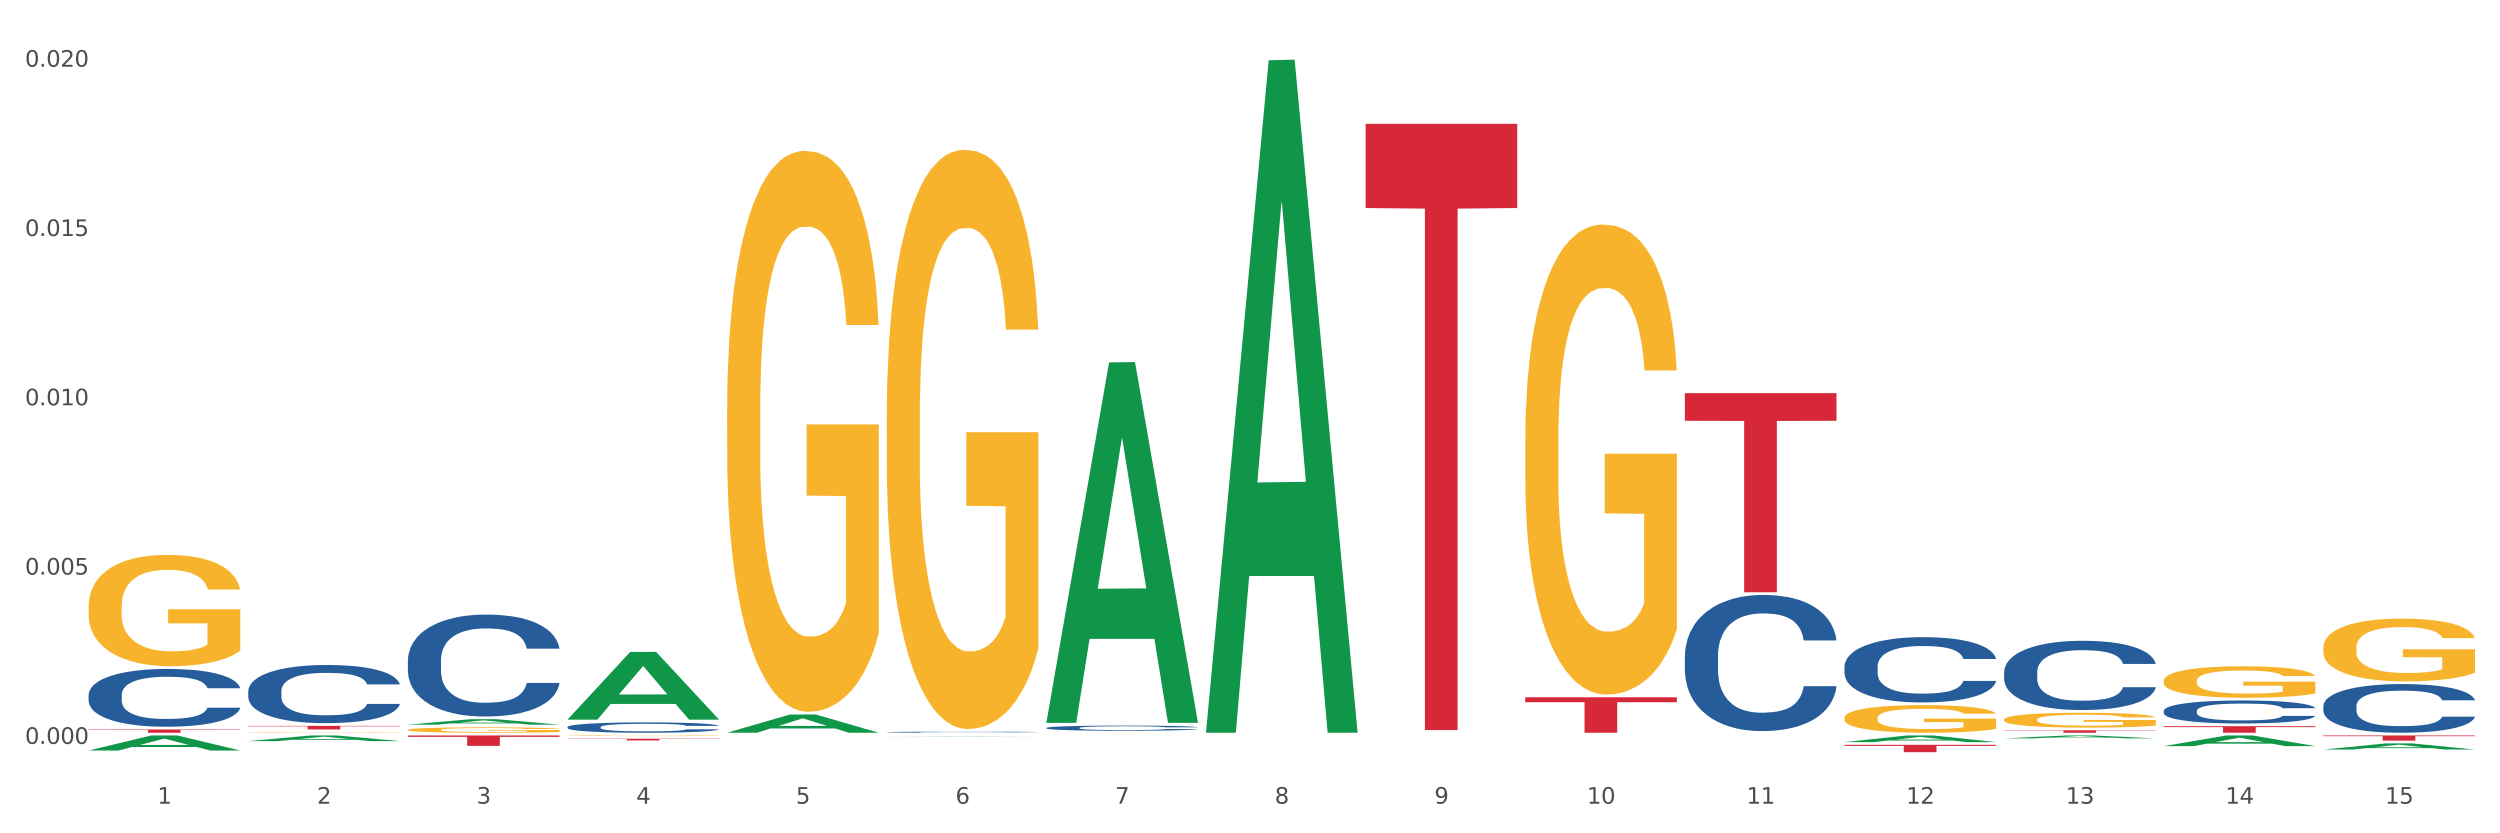 <?xml version="1.0" encoding="utf-8" standalone="no"?>
<!DOCTYPE svg PUBLIC "-//W3C//DTD SVG 1.1//EN"
  "http://www.w3.org/Graphics/SVG/1.1/DTD/svg11.dtd">
<svg xmlns:xlink="http://www.w3.org/1999/xlink" width="1080pt" height="360pt" viewBox="0 0 1080 360" xmlns="http://www.w3.org/2000/svg" version="1.1">
 <rect x="0" y="0" width="1080" height="360" fill="#333333" stroke="none"/>
 <defs>
  <style type="text/css">*{stroke-linejoin: round; stroke-linecap: butt}</style>
 </defs>
 <g id="figure_1">
  <g id="patch_1">
   <path d="M 0 360 
L 1080 360 
L 1080 0 
L 0 0 
z
" style="fill: #ffffff; stroke: #ffffff; stroke-linejoin: miter"/>
  </g>
  <g id="axes_1">
   <g id="matplotlib.axis_1">
    <g id="xtick_1">
     <g id="text_1">
      <!-- 1 -->
      <g style="fill: #4d4d4d" transform="translate(67.984 347.204) scale(0.096 -0.096)">
       <defs>
        <path id="DejaVuSans-31" d="M 794 531 
L 1825 531 
L 1825 4091 
L 703 3866 
L 703 4441 
L 1819 4666 
L 2450 4666 
L 2450 531 
L 3481 531 
L 3481 0 
L 794 0 
L 794 531 
z
" transform="scale(0.016)"/>
       </defs>
       <use xlink:href="#DejaVuSans-31"/>
      </g>
     </g>
    </g>
    <g id="xtick_2">
     <g id="text_2">
      <!-- 2 -->
      <g style="fill: #4d4d4d" transform="translate(136.942 347.204) scale(0.096 -0.096)">
       <defs>
        <path id="DejaVuSans-32" d="M 1228 531 
L 3431 531 
L 3431 0 
L 469 0 
L 469 531 
Q 828 903 1448 1529 
Q 2069 2156 2228 2338 
Q 2531 2678 2651 2914 
Q 2772 3150 2772 3378 
Q 2772 3750 2511 3984 
Q 2250 4219 1831 4219 
Q 1534 4219 1204 4116 
Q 875 4013 500 3803 
L 500 4441 
Q 881 4594 1212 4672 
Q 1544 4750 1819 4750 
Q 2544 4750 2975 4387 
Q 3406 4025 3406 3419 
Q 3406 3131 3298 2873 
Q 3191 2616 2906 2266 
Q 2828 2175 2409 1742 
Q 1991 1309 1228 531 
z
" transform="scale(0.016)"/>
       </defs>
       <use xlink:href="#DejaVuSans-32"/>
      </g>
     </g>
    </g>
    <g id="xtick_3">
     <g id="text_3">
      <!-- 3 -->
      <g style="fill: #4d4d4d" transform="translate(205.899 347.204) scale(0.096 -0.096)">
       <defs>
        <path id="DejaVuSans-33" d="M 2597 2516 
Q 3050 2419 3304 2112 
Q 3559 1806 3559 1356 
Q 3559 666 3084 287 
Q 2609 -91 1734 -91 
Q 1441 -91 1130 -33 
Q 819 25 488 141 
L 488 750 
Q 750 597 1062 519 
Q 1375 441 1716 441 
Q 2309 441 2620 675 
Q 2931 909 2931 1356 
Q 2931 1769 2642 2001 
Q 2353 2234 1838 2234 
L 1294 2234 
L 1294 2753 
L 1863 2753 
Q 2328 2753 2575 2939 
Q 2822 3125 2822 3475 
Q 2822 3834 2567 4026 
Q 2313 4219 1838 4219 
Q 1578 4219 1281 4162 
Q 984 4106 628 3988 
L 628 4550 
Q 988 4650 1302 4700 
Q 1616 4750 1894 4750 
Q 2613 4750 3031 4423 
Q 3450 4097 3450 3541 
Q 3450 3153 3228 2886 
Q 3006 2619 2597 2516 
z
" transform="scale(0.016)"/>
       </defs>
       <use xlink:href="#DejaVuSans-33"/>
      </g>
     </g>
    </g>
    <g id="xtick_4">
     <g id="text_4">
      <!-- 4 -->
      <g style="fill: #4d4d4d" transform="translate(274.857 347.204) scale(0.096 -0.096)">
       <defs>
        <path id="DejaVuSans-34" d="M 2419 4116 
L 825 1625 
L 2419 1625 
L 2419 4116 
z
M 2253 4666 
L 3047 4666 
L 3047 1625 
L 3713 1625 
L 3713 1100 
L 3047 1100 
L 3047 0 
L 2419 0 
L 2419 1100 
L 313 1100 
L 313 1709 
L 2253 4666 
z
" transform="scale(0.016)"/>
       </defs>
       <use xlink:href="#DejaVuSans-34"/>
      </g>
     </g>
    </g>
    <g id="xtick_5">
     <g id="text_5">
      <!-- 5 -->
      <g style="fill: #4d4d4d" transform="translate(343.815 347.204) scale(0.096 -0.096)">
       <defs>
        <path id="DejaVuSans-35" d="M 691 4666 
L 3169 4666 
L 3169 4134 
L 1269 4134 
L 1269 2991 
Q 1406 3038 1543 3061 
Q 1681 3084 1819 3084 
Q 2600 3084 3056 2656 
Q 3513 2228 3513 1497 
Q 3513 744 3044 326 
Q 2575 -91 1722 -91 
Q 1428 -91 1123 -41 
Q 819 9 494 109 
L 494 744 
Q 775 591 1075 516 
Q 1375 441 1709 441 
Q 2250 441 2565 725 
Q 2881 1009 2881 1497 
Q 2881 1984 2565 2268 
Q 2250 2553 1709 2553 
Q 1456 2553 1204 2497 
Q 953 2441 691 2322 
L 691 4666 
z
" transform="scale(0.016)"/>
       </defs>
       <use xlink:href="#DejaVuSans-35"/>
      </g>
     </g>
    </g>
    <g id="xtick_6">
     <g id="text_6">
      <!-- 6 -->
      <g style="fill: #4d4d4d" transform="translate(412.772 347.204) scale(0.096 -0.096)">
       <defs>
        <path id="DejaVuSans-36" d="M 2113 2584 
Q 1688 2584 1439 2293 
Q 1191 2003 1191 1497 
Q 1191 994 1439 701 
Q 1688 409 2113 409 
Q 2538 409 2786 701 
Q 3034 994 3034 1497 
Q 3034 2003 2786 2293 
Q 2538 2584 2113 2584 
z
M 3366 4563 
L 3366 3988 
Q 3128 4100 2886 4159 
Q 2644 4219 2406 4219 
Q 1781 4219 1451 3797 
Q 1122 3375 1075 2522 
Q 1259 2794 1537 2939 
Q 1816 3084 2150 3084 
Q 2853 3084 3261 2657 
Q 3669 2231 3669 1497 
Q 3669 778 3244 343 
Q 2819 -91 2113 -91 
Q 1303 -91 875 529 
Q 447 1150 447 2328 
Q 447 3434 972 4092 
Q 1497 4750 2381 4750 
Q 2619 4750 2861 4703 
Q 3103 4656 3366 4563 
z
" transform="scale(0.016)"/>
       </defs>
       <use xlink:href="#DejaVuSans-36"/>
      </g>
     </g>
    </g>
    <g id="xtick_7">
     <g id="text_7">
      <!-- 7 -->
      <g style="fill: #4d4d4d" transform="translate(481.73 347.204) scale(0.096 -0.096)">
       <defs>
        <path id="DejaVuSans-37" d="M 525 4666 
L 3525 4666 
L 3525 4397 
L 1831 0 
L 1172 0 
L 2766 4134 
L 525 4134 
L 525 4666 
z
" transform="scale(0.016)"/>
       </defs>
       <use xlink:href="#DejaVuSans-37"/>
      </g>
     </g>
    </g>
    <g id="xtick_8">
     <g id="text_8">
      <!-- 8 -->
      <g style="fill: #4d4d4d" transform="translate(550.688 347.204) scale(0.096 -0.096)">
       <defs>
        <path id="DejaVuSans-38" d="M 2034 2216 
Q 1584 2216 1326 1975 
Q 1069 1734 1069 1313 
Q 1069 891 1326 650 
Q 1584 409 2034 409 
Q 2484 409 2743 651 
Q 3003 894 3003 1313 
Q 3003 1734 2745 1975 
Q 2488 2216 2034 2216 
z
M 1403 2484 
Q 997 2584 770 2862 
Q 544 3141 544 3541 
Q 544 4100 942 4425 
Q 1341 4750 2034 4750 
Q 2731 4750 3128 4425 
Q 3525 4100 3525 3541 
Q 3525 3141 3298 2862 
Q 3072 2584 2669 2484 
Q 3125 2378 3379 2068 
Q 3634 1759 3634 1313 
Q 3634 634 3220 271 
Q 2806 -91 2034 -91 
Q 1263 -91 848 271 
Q 434 634 434 1313 
Q 434 1759 690 2068 
Q 947 2378 1403 2484 
z
M 1172 3481 
Q 1172 3119 1398 2916 
Q 1625 2713 2034 2713 
Q 2441 2713 2670 2916 
Q 2900 3119 2900 3481 
Q 2900 3844 2670 4047 
Q 2441 4250 2034 4250 
Q 1625 4250 1398 4047 
Q 1172 3844 1172 3481 
z
" transform="scale(0.016)"/>
       </defs>
       <use xlink:href="#DejaVuSans-38"/>
      </g>
     </g>
    </g>
    <g id="xtick_9">
     <g id="text_9">
      <!-- 9 -->
      <g style="fill: #4d4d4d" transform="translate(619.645 347.204) scale(0.096 -0.096)">
       <defs>
        <path id="DejaVuSans-39" d="M 703 97 
L 703 672 
Q 941 559 1184 500 
Q 1428 441 1663 441 
Q 2288 441 2617 861 
Q 2947 1281 2994 2138 
Q 2813 1869 2534 1725 
Q 2256 1581 1919 1581 
Q 1219 1581 811 2004 
Q 403 2428 403 3163 
Q 403 3881 828 4315 
Q 1253 4750 1959 4750 
Q 2769 4750 3195 4129 
Q 3622 3509 3622 2328 
Q 3622 1225 3098 567 
Q 2575 -91 1691 -91 
Q 1453 -91 1209 -44 
Q 966 3 703 97 
z
M 1959 2075 
Q 2384 2075 2632 2365 
Q 2881 2656 2881 3163 
Q 2881 3666 2632 3958 
Q 2384 4250 1959 4250 
Q 1534 4250 1286 3958 
Q 1038 3666 1038 3163 
Q 1038 2656 1286 2365 
Q 1534 2075 1959 2075 
z
" transform="scale(0.016)"/>
       </defs>
       <use xlink:href="#DejaVuSans-39"/>
      </g>
     </g>
    </g>
    <g id="xtick_10">
     <g id="text_10">
      <!-- 10 -->
      <g style="fill: #4d4d4d" transform="translate(685.549 347.204) scale(0.096 -0.096)">
       <defs>
        <path id="DejaVuSans-30" d="M 2034 4250 
Q 1547 4250 1301 3770 
Q 1056 3291 1056 2328 
Q 1056 1369 1301 889 
Q 1547 409 2034 409 
Q 2525 409 2770 889 
Q 3016 1369 3016 2328 
Q 3016 3291 2770 3770 
Q 2525 4250 2034 4250 
z
M 2034 4750 
Q 2819 4750 3233 4129 
Q 3647 3509 3647 2328 
Q 3647 1150 3233 529 
Q 2819 -91 2034 -91 
Q 1250 -91 836 529 
Q 422 1150 422 2328 
Q 422 3509 836 4129 
Q 1250 4750 2034 4750 
z
" transform="scale(0.016)"/>
       </defs>
       <use xlink:href="#DejaVuSans-31"/>
       <use xlink:href="#DejaVuSans-30" transform="translate(63.623 0)"/>
      </g>
     </g>
    </g>
    <g id="xtick_11">
     <g id="text_11">
      <!-- 11 -->
      <g style="fill: #4d4d4d" transform="translate(754.506 347.204) scale(0.096 -0.096)">
       <use xlink:href="#DejaVuSans-31"/>
       <use xlink:href="#DejaVuSans-31" transform="translate(63.623 0)"/>
      </g>
     </g>
    </g>
    <g id="xtick_12">
     <g id="text_12">
      <!-- 12 -->
      <g style="fill: #4d4d4d" transform="translate(823.464 347.204) scale(0.096 -0.096)">
       <use xlink:href="#DejaVuSans-31"/>
       <use xlink:href="#DejaVuSans-32" transform="translate(63.623 0)"/>
      </g>
     </g>
    </g>
    <g id="xtick_13">
     <g id="text_13">
      <!-- 13 -->
      <g style="fill: #4d4d4d" transform="translate(892.422 347.204) scale(0.096 -0.096)">
       <use xlink:href="#DejaVuSans-31"/>
       <use xlink:href="#DejaVuSans-33" transform="translate(63.623 0)"/>
      </g>
     </g>
    </g>
    <g id="xtick_14">
     <g id="text_14">
      <!-- 14 -->
      <g style="fill: #4d4d4d" transform="translate(961.379 347.204) scale(0.096 -0.096)">
       <use xlink:href="#DejaVuSans-31"/>
       <use xlink:href="#DejaVuSans-34" transform="translate(63.623 0)"/>
      </g>
     </g>
    </g>
    <g id="xtick_15">
     <g id="text_15">
      <!-- 15 -->
      <g style="fill: #4d4d4d" transform="translate(1030.337 347.204) scale(0.096 -0.096)">
       <use xlink:href="#DejaVuSans-31"/>
       <use xlink:href="#DejaVuSans-35" transform="translate(63.623 0)"/>
      </g>
     </g>
    </g>
    <g id="xtick_16"/>
    <g id="xtick_17"/>
    <g id="xtick_18"/>
    <g id="xtick_19"/>
    <g id="xtick_20"/>
    <g id="xtick_21"/>
    <g id="xtick_22"/>
    <g id="xtick_23"/>
    <g id="xtick_24"/>
    <g id="xtick_25"/>
    <g id="xtick_26"/>
    <g id="xtick_27"/>
    <g id="xtick_28"/>
    <g id="xtick_29"/>
   </g>
   <g id="matplotlib.axis_2">
    <g id="ytick_1">
     <g id="text_16">
      <!-- 0.000 -->
      <g style="fill: #4d4d4d" transform="translate(10.8 321.358) scale(0.096 -0.096)">
       <defs>
        <path id="DejaVuSans-2e" d="M 684 794 
L 1344 794 
L 1344 0 
L 684 0 
L 684 794 
z
" transform="scale(0.016)"/>
       </defs>
       <use xlink:href="#DejaVuSans-30"/>
       <use xlink:href="#DejaVuSans-2e" transform="translate(63.623 0)"/>
       <use xlink:href="#DejaVuSans-30" transform="translate(95.41 0)"/>
       <use xlink:href="#DejaVuSans-30" transform="translate(159.033 0)"/>
       <use xlink:href="#DejaVuSans-30" transform="translate(222.656 0)"/>
      </g>
     </g>
    </g>
    <g id="ytick_2">
     <g id="text_17">
      <!-- 0.005 -->
      <g style="fill: #4d4d4d" transform="translate(10.8 248.223) scale(0.096 -0.096)">
       <use xlink:href="#DejaVuSans-30"/>
       <use xlink:href="#DejaVuSans-2e" transform="translate(63.623 0)"/>
       <use xlink:href="#DejaVuSans-30" transform="translate(95.41 0)"/>
       <use xlink:href="#DejaVuSans-30" transform="translate(159.033 0)"/>
       <use xlink:href="#DejaVuSans-35" transform="translate(222.656 0)"/>
      </g>
     </g>
    </g>
    <g id="ytick_3">
     <g id="text_18">
      <!-- 0.010 -->
      <g style="fill: #4d4d4d" transform="translate(10.8 175.088) scale(0.096 -0.096)">
       <use xlink:href="#DejaVuSans-30"/>
       <use xlink:href="#DejaVuSans-2e" transform="translate(63.623 0)"/>
       <use xlink:href="#DejaVuSans-30" transform="translate(95.41 0)"/>
       <use xlink:href="#DejaVuSans-31" transform="translate(159.033 0)"/>
       <use xlink:href="#DejaVuSans-30" transform="translate(222.656 0)"/>
      </g>
     </g>
    </g>
    <g id="ytick_4">
     <g id="text_19">
      <!-- 0.015 -->
      <g style="fill: #4d4d4d" transform="translate(10.8 101.953) scale(0.096 -0.096)">
       <use xlink:href="#DejaVuSans-30"/>
       <use xlink:href="#DejaVuSans-2e" transform="translate(63.623 0)"/>
       <use xlink:href="#DejaVuSans-30" transform="translate(95.41 0)"/>
       <use xlink:href="#DejaVuSans-31" transform="translate(159.033 0)"/>
       <use xlink:href="#DejaVuSans-35" transform="translate(222.656 0)"/>
      </g>
     </g>
    </g>
    <g id="ytick_5">
     <g id="text_20">
      <!-- 0.020 -->
      <g style="fill: #4d4d4d" transform="translate(10.8 28.819) scale(0.096 -0.096)">
       <use xlink:href="#DejaVuSans-30"/>
       <use xlink:href="#DejaVuSans-2e" transform="translate(63.623 0)"/>
       <use xlink:href="#DejaVuSans-30" transform="translate(95.41 0)"/>
       <use xlink:href="#DejaVuSans-32" transform="translate(159.033 0)"/>
       <use xlink:href="#DejaVuSans-30" transform="translate(222.656 0)"/>
      </g>
     </g>
    </g>
    <g id="ytick_6"/>
    <g id="ytick_7"/>
    <g id="ytick_8"/>
    <g id="ytick_9"/>
   </g>
   <g id="PolyCollection_1">
    <path d="M 38.283 324.216 
L 38.351 324.21 
L 65.365 317.716 
L 76.576 317.71 
L 103.793 324.228 
L 90.826 324.228 
L 84.95 322.71 
L 57.058 322.71 
L 56.855 322.735 
L 51.182 324.228 
L 38.283 324.228 
L 38.283 324.216 
L 60.57 321.804 
L 81.438 321.798 
L 71.105 319.1 
L 70.97 319.087 
L 70.835 319.106 
L 60.502 321.798 
L 60.57 321.804 
L 38.283 324.216 
z
" clip-path="url(#p46bcd646b7)" style="fill: #109648"/>
    <path d="M 934.733 313.717 
L 1000.242 313.717 
L 1000.242 314.109 
L 974.473 314.112 
L 974.473 316.542 
L 960.347 316.542 
L 960.347 314.112 
L 934.733 314.109 
L 934.733 313.719 
L 934.733 313.717 
z
" clip-path="url(#p46bcd646b7)" style="fill: #d62839"/>
    <path d="M 1003.69 317.71 
L 1069.2 317.71 
L 1069.2 318.025 
L 1043.431 318.027 
L 1043.431 319.976 
L 1029.304 319.976 
L 1029.304 318.027 
L 1003.69 318.025 
L 1003.69 317.712 
L 1003.69 317.71 
z
" clip-path="url(#p46bcd646b7)" style="fill: #d62839"/>
    <path d="M 589.944 53.478 
L 655.454 53.478 
L 655.454 89.873 
L 629.685 90.119 
L 629.685 315.377 
L 615.558 315.377 
L 615.558 90.119 
L 589.944 89.873 
L 589.944 53.724 
L 589.944 53.478 
z
" clip-path="url(#p46bcd646b7)" style="fill: #d62839"/>
    <path d="M 176.198 317.71 
L 241.708 317.71 
L 241.708 318.336 
L 215.939 318.34 
L 215.939 322.213 
L 201.812 322.213 
L 201.812 318.34 
L 176.198 318.336 
L 176.198 317.715 
L 176.198 317.71 
z
" clip-path="url(#p46bcd646b7)" style="fill: #d62839"/>
    <path d="M 245.156 319.142 
L 310.666 319.142 
L 310.666 319.243 
L 284.897 319.244 
L 284.897 319.869 
L 270.77 319.869 
L 270.77 319.244 
L 245.156 319.243 
L 245.156 319.143 
L 245.156 319.142 
z
" clip-path="url(#p46bcd646b7)" style="fill: #d62839"/>
    <path d="M 107.241 313.562 
L 172.75 313.562 
L 172.75 313.781 
L 146.981 313.783 
L 146.981 315.138 
L 132.855 315.138 
L 132.855 313.783 
L 107.241 313.781 
L 107.241 313.564 
L 107.241 313.562 
z
" clip-path="url(#p46bcd646b7)" style="fill: #d62839"/>
    <path d="M 38.283 315.118 
L 103.793 315.118 
L 103.793 315.316 
L 78.024 315.317 
L 78.024 316.542 
L 63.897 316.542 
L 63.897 315.317 
L 38.283 315.316 
L 38.283 315.119 
L 38.283 315.118 
z
" clip-path="url(#p46bcd646b7)" style="fill: #d62839"/>
    <path d="M 658.902 301.219 
L 724.412 301.219 
L 724.412 303.348 
L 698.642 303.363 
L 698.642 316.542 
L 684.516 316.542 
L 684.516 303.363 
L 658.902 303.348 
L 658.902 301.233 
L 658.902 301.219 
z
" clip-path="url(#p46bcd646b7)" style="fill: #d62839"/>
    <path d="M 727.86 169.826 
L 793.369 169.826 
L 793.369 181.78 
L 767.6 181.861 
L 767.6 255.848 
L 753.474 255.848 
L 753.474 181.861 
L 727.86 181.78 
L 727.86 169.907 
L 727.86 169.826 
z
" clip-path="url(#p46bcd646b7)" style="fill: #d62839"/>
    <path d="M 865.775 310.879 
L 865.852 310.873 
L 865.852 310.662 
L 866.007 310.48 
L 866.78 310.04 
L 867.941 309.676 
L 868.791 309.482 
L 869.642 309.324 
L 870.648 309.165 
L 871.885 309.001 
L 874.128 308.761 
L 875.52 308.637 
L 877.222 308.508 
L 880.315 308.32 
L 882.558 308.215 
L 884.879 308.127 
L 888.669 308.021 
L 891.144 307.974 
L 893.773 307.939 
L 896.944 307.915 
L 899.342 307.91 
L 904.601 307.927 
L 909.087 307.98 
L 911.253 308.021 
L 914.037 308.091 
L 915.507 308.138 
L 917.904 308.232 
L 920.379 308.356 
L 922.081 308.461 
L 924.633 308.661 
L 926.567 308.86 
L 928.346 309.107 
L 929.274 309.277 
L 929.97 309.435 
L 930.589 309.617 
L 931.207 309.905 
L 917.286 309.905 
L 916.744 309.7 
L 915.893 309.506 
L 914.656 309.318 
L 913.573 309.201 
L 911.717 309.054 
L 910.015 308.96 
L 908.236 308.89 
L 906.071 308.831 
L 904.369 308.802 
L 901.972 308.778 
L 897.254 308.784 
L 894.083 308.831 
L 891.917 308.89 
L 890.525 308.942 
L 889.287 309.001 
L 887.895 309.083 
L 886.271 309.207 
L 885.111 309.318 
L 883.951 309.459 
L 883.022 309.6 
L 882.172 309.764 
L 881.476 309.94 
L 880.934 310.122 
L 880.47 310.345 
L 880.083 310.715 
L 880.083 311.519 
L 880.238 311.701 
L 880.625 311.941 
L 881.089 312.123 
L 881.862 312.341 
L 882.558 312.487 
L 883.873 312.699 
L 885.343 312.875 
L 886.503 312.986 
L 887.663 313.08 
L 889.674 313.209 
L 891.917 313.315 
L 893.851 313.379 
L 896.48 313.438 
L 898.259 313.462 
L 899.806 313.473 
L 903.596 313.473 
L 906.303 313.456 
L 909.319 313.415 
L 911.639 313.362 
L 913.573 313.297 
L 915.739 313.192 
L 917.131 313.092 
L 917.131 311.865 
L 900.115 311.859 
L 900.115 311.044 
L 931.285 311.044 
L 931.285 313.438 
L 929.97 313.561 
L 928.5 313.673 
L 926.953 313.773 
L 924.633 313.896 
L 921.849 314.013 
L 919.374 314.095 
L 916.744 314.166 
L 913.65 314.23 
L 909.629 314.289 
L 907.154 314.313 
L 904.06 314.33 
L 900.425 314.336 
L 897.254 314.324 
L 894.16 314.295 
L 890.911 314.242 
L 887.74 314.166 
L 885.343 314.089 
L 882.945 313.996 
L 880.393 313.872 
L 878.382 313.755 
L 876.835 313.649 
L 875.133 313.514 
L 873.277 313.338 
L 871.885 313.18 
L 870.648 313.015 
L 869.333 312.804 
L 868.405 312.622 
L 867.476 312.393 
L 866.935 312.223 
L 866.316 311.959 
L 865.852 311.589 
L 865.775 310.879 
z
" clip-path="url(#p46bcd646b7)" style="fill: #f7b32b"/>
    <path d="M 383.071 318.404 
L 383.139 318.404 
L 410.153 318.3 
L 421.364 318.3 
L 448.581 318.404 
L 435.614 318.404 
L 429.739 318.38 
L 401.846 318.38 
L 401.644 318.38 
L 395.971 318.404 
L 383.071 318.404 
L 383.071 318.404 
L 405.358 318.365 
L 426.227 318.365 
L 415.894 318.322 
L 415.759 318.322 
L 415.624 318.323 
L 405.291 318.365 
L 405.358 318.365 
L 383.071 318.404 
z
" clip-path="url(#p46bcd646b7)" style="fill: #109648"/>
    <path d="M 314.114 177.138 
L 314.191 176.917 
L 314.191 168.95 
L 314.346 162.089 
L 315.119 145.49 
L 316.279 131.769 
L 317.13 124.465 
L 317.981 118.49 
L 318.986 112.514 
L 320.224 106.318 
L 322.467 97.244 
L 323.859 92.596 
L 325.56 87.727 
L 328.654 80.645 
L 330.897 76.662 
L 333.217 73.342 
L 337.007 69.358 
L 339.482 67.588 
L 342.112 66.26 
L 345.283 65.374 
L 347.681 65.153 
L 352.94 65.817 
L 357.426 67.809 
L 359.591 69.358 
L 362.376 72.014 
L 363.845 73.784 
L 366.243 77.325 
L 368.718 81.973 
L 370.42 85.957 
L 372.972 93.481 
L 374.905 101.006 
L 376.684 110.301 
L 377.612 116.719 
L 378.309 122.695 
L 378.927 129.556 
L 379.546 140.4 
L 365.624 140.4 
L 365.083 132.654 
L 364.232 125.351 
L 362.995 118.269 
L 361.912 113.842 
L 360.056 108.309 
L 358.354 104.768 
L 356.575 102.113 
L 354.409 99.9 
L 352.708 98.793 
L 350.31 97.908 
L 345.592 98.129 
L 342.421 99.9 
L 340.256 102.113 
L 338.863 104.105 
L 337.626 106.318 
L 336.234 109.416 
L 334.61 114.064 
L 333.449 118.269 
L 332.289 123.58 
L 331.361 128.892 
L 330.51 135.089 
L 329.814 141.728 
L 329.273 148.589 
L 328.809 156.999 
L 328.422 170.941 
L 328.422 201.262 
L 328.577 208.122 
L 328.964 217.196 
L 329.428 224.057 
L 330.201 232.246 
L 330.897 237.778 
L 332.212 245.746 
L 333.681 252.385 
L 334.842 256.59 
L 336.002 260.131 
L 338.013 265 
L 340.256 268.984 
L 342.189 271.418 
L 344.819 273.631 
L 346.598 274.517 
L 348.145 274.959 
L 351.935 274.959 
L 354.642 274.295 
L 357.658 272.746 
L 359.978 270.754 
L 361.912 268.32 
L 364.077 264.336 
L 365.47 260.574 
L 365.47 214.319 
L 348.454 214.098 
L 348.454 183.335 
L 379.623 183.335 
L 379.623 273.631 
L 378.309 278.279 
L 376.839 282.484 
L 375.292 286.246 
L 372.972 290.894 
L 370.188 295.32 
L 367.713 298.419 
L 365.083 301.074 
L 361.989 303.509 
L 357.967 305.722 
L 355.492 306.607 
L 352.399 307.271 
L 348.763 307.493 
L 345.592 307.05 
L 342.499 305.943 
L 339.25 303.951 
L 336.079 301.074 
L 333.681 298.197 
L 331.284 294.656 
L 328.732 290.009 
L 326.721 285.582 
L 325.174 281.599 
L 323.472 276.509 
L 321.616 269.869 
L 320.224 263.894 
L 318.986 257.697 
L 317.671 249.729 
L 316.743 242.869 
L 315.815 234.237 
L 315.274 227.819 
L 314.655 217.86 
L 314.191 203.917 
L 314.114 177.138 
z
" clip-path="url(#p46bcd646b7)" style="fill: #f7b32b"/>
    <path d="M 796.817 310.131 
L 796.895 310.12 
L 796.895 309.728 
L 797.049 309.391 
L 797.823 308.574 
L 798.983 307.899 
L 799.834 307.54 
L 800.684 307.246 
L 801.69 306.952 
L 802.927 306.647 
L 805.17 306.201 
L 806.563 305.972 
L 808.264 305.733 
L 811.358 305.385 
L 813.601 305.189 
L 815.921 305.025 
L 819.711 304.829 
L 822.186 304.742 
L 824.816 304.677 
L 827.987 304.634 
L 830.384 304.623 
L 835.644 304.655 
L 840.129 304.753 
L 842.295 304.829 
L 845.079 304.96 
L 846.549 305.047 
L 848.947 305.221 
L 851.422 305.45 
L 853.123 305.646 
L 855.676 306.016 
L 857.609 306.386 
L 859.388 306.843 
L 860.316 307.159 
L 861.012 307.453 
L 861.631 307.79 
L 862.25 308.324 
L 848.328 308.324 
L 847.786 307.943 
L 846.936 307.584 
L 845.698 307.235 
L 844.615 307.017 
L 842.759 306.745 
L 841.058 306.571 
L 839.279 306.441 
L 837.113 306.332 
L 835.412 306.277 
L 833.014 306.234 
L 828.296 306.245 
L 825.125 306.332 
L 822.959 306.441 
L 821.567 306.539 
L 820.33 306.647 
L 818.937 306.8 
L 817.313 307.028 
L 816.153 307.235 
L 814.993 307.496 
L 814.065 307.758 
L 813.214 308.063 
L 812.518 308.389 
L 811.977 308.727 
L 811.512 309.14 
L 811.126 309.826 
L 811.126 311.317 
L 811.28 311.655 
L 811.667 312.101 
L 812.131 312.439 
L 812.905 312.841 
L 813.601 313.113 
L 814.916 313.505 
L 816.385 313.832 
L 817.545 314.039 
L 818.705 314.213 
L 820.716 314.452 
L 822.959 314.648 
L 824.893 314.768 
L 827.523 314.877 
L 829.301 314.921 
L 830.848 314.942 
L 834.638 314.942 
L 837.345 314.91 
L 840.362 314.833 
L 842.682 314.735 
L 844.615 314.616 
L 846.781 314.42 
L 848.173 314.235 
L 848.173 311.96 
L 831.158 311.949 
L 831.158 310.436 
L 862.327 310.436 
L 862.327 314.877 
L 861.012 315.106 
L 859.543 315.312 
L 857.996 315.497 
L 855.676 315.726 
L 852.891 315.944 
L 850.416 316.096 
L 847.786 316.227 
L 844.693 316.347 
L 840.671 316.455 
L 838.196 316.499 
L 835.102 316.532 
L 831.467 316.542 
L 828.296 316.521 
L 825.202 316.466 
L 821.954 316.368 
L 818.783 316.227 
L 816.385 316.085 
L 813.987 315.911 
L 811.435 315.683 
L 809.424 315.465 
L 807.877 315.269 
L 806.176 315.018 
L 804.32 314.692 
L 802.927 314.398 
L 801.69 314.093 
L 800.375 313.701 
L 799.447 313.364 
L 798.519 312.939 
L 797.977 312.624 
L 797.359 312.134 
L 796.895 311.448 
L 796.817 310.131 
z
" clip-path="url(#p46bcd646b7)" style="fill: #f7b32b"/>
    <path d="M 865.775 315.504 
L 931.285 315.504 
L 931.285 315.648 
L 905.515 315.649 
L 905.515 316.542 
L 891.389 316.542 
L 891.389 315.649 
L 865.775 315.648 
L 865.775 315.505 
L 865.775 315.504 
z
" clip-path="url(#p46bcd646b7)" style="fill: #d62839"/>
    <path d="M 796.817 321.757 
L 862.327 321.757 
L 862.327 322.201 
L 836.558 322.204 
L 836.558 324.95 
L 822.431 324.95 
L 822.431 322.204 
L 796.817 322.201 
L 796.817 321.76 
L 796.817 321.757 
z
" clip-path="url(#p46bcd646b7)" style="fill: #d62839"/>
    <path d="M 934.733 294.126 
L 934.81 294.114 
L 934.81 293.667 
L 934.965 293.282 
L 935.738 292.35 
L 936.898 291.581 
L 937.749 291.171 
L 938.6 290.835 
L 939.605 290.5 
L 940.843 290.152 
L 943.086 289.643 
L 944.478 289.383 
L 946.179 289.109 
L 949.273 288.712 
L 951.516 288.488 
L 953.836 288.302 
L 957.626 288.079 
L 960.101 287.979 
L 962.731 287.905 
L 965.902 287.855 
L 968.3 287.843 
L 973.559 287.88 
L 978.045 287.992 
L 980.21 288.079 
L 982.995 288.228 
L 984.464 288.327 
L 986.862 288.526 
L 989.337 288.786 
L 991.038 289.01 
L 993.591 289.432 
L 995.524 289.854 
L 997.303 290.376 
L 998.231 290.736 
L 998.928 291.071 
L 999.546 291.456 
L 1000.165 292.065 
L 986.243 292.065 
L 985.702 291.63 
L 984.851 291.22 
L 983.614 290.823 
L 982.531 290.575 
L 980.674 290.264 
L 978.973 290.066 
L 977.194 289.917 
L 975.028 289.792 
L 973.327 289.73 
L 970.929 289.681 
L 966.211 289.693 
L 963.04 289.792 
L 960.875 289.917 
L 959.482 290.028 
L 958.245 290.152 
L 956.853 290.326 
L 955.229 290.587 
L 954.068 290.823 
L 952.908 291.121 
L 951.98 291.419 
L 951.129 291.767 
L 950.433 292.139 
L 949.892 292.524 
L 949.428 292.996 
L 949.041 293.779 
L 949.041 295.48 
L 949.196 295.865 
L 949.582 296.374 
L 950.047 296.759 
L 950.82 297.218 
L 951.516 297.529 
L 952.831 297.976 
L 954.3 298.348 
L 955.461 298.584 
L 956.621 298.783 
L 958.632 299.056 
L 960.875 299.28 
L 962.808 299.416 
L 965.438 299.541 
L 967.217 299.59 
L 968.764 299.615 
L 972.553 299.615 
L 975.26 299.578 
L 978.277 299.491 
L 980.597 299.379 
L 982.531 299.243 
L 984.696 299.019 
L 986.089 298.808 
L 986.089 296.213 
L 969.073 296.2 
L 969.073 294.474 
L 1000.242 294.474 
L 1000.242 299.541 
L 998.928 299.801 
L 997.458 300.037 
L 995.911 300.248 
L 993.591 300.509 
L 990.806 300.758 
L 988.331 300.931 
L 985.702 301.08 
L 982.608 301.217 
L 978.586 301.341 
L 976.111 301.391 
L 973.017 301.428 
L 969.382 301.441 
L 966.211 301.416 
L 963.118 301.354 
L 959.869 301.242 
L 956.698 301.08 
L 954.3 300.919 
L 951.903 300.72 
L 949.35 300.459 
L 947.34 300.211 
L 945.793 299.988 
L 944.091 299.702 
L 942.235 299.329 
L 940.843 298.994 
L 939.605 298.646 
L 938.29 298.199 
L 937.362 297.814 
L 936.434 297.33 
L 935.893 296.97 
L 935.274 296.411 
L 934.81 295.629 
L 934.733 294.126 
z
" clip-path="url(#p46bcd646b7)" style="fill: #f7b32b"/>
    <path d="M 1003.69 279.777 
L 1003.768 279.753 
L 1003.768 278.862 
L 1003.922 278.095 
L 1004.696 276.24 
L 1005.856 274.706 
L 1006.707 273.89 
L 1007.557 273.222 
L 1008.563 272.554 
L 1009.8 271.861 
L 1012.043 270.847 
L 1013.435 270.328 
L 1015.137 269.783 
L 1018.231 268.992 
L 1020.474 268.547 
L 1022.794 268.175 
L 1026.584 267.73 
L 1029.059 267.532 
L 1031.688 267.384 
L 1034.86 267.285 
L 1037.257 267.26 
L 1042.517 267.334 
L 1047.002 267.557 
L 1049.168 267.73 
L 1051.952 268.027 
L 1053.422 268.225 
L 1055.82 268.621 
L 1058.295 269.14 
L 1059.996 269.586 
L 1062.548 270.427 
L 1064.482 271.268 
L 1066.261 272.307 
L 1067.189 273.024 
L 1067.885 273.692 
L 1068.504 274.459 
L 1069.123 275.671 
L 1055.201 275.671 
L 1054.659 274.805 
L 1053.809 273.989 
L 1052.571 273.197 
L 1051.488 272.702 
L 1049.632 272.084 
L 1047.931 271.688 
L 1046.152 271.391 
L 1043.986 271.144 
L 1042.285 271.02 
L 1039.887 270.921 
L 1035.169 270.946 
L 1031.998 271.144 
L 1029.832 271.391 
L 1028.44 271.614 
L 1027.203 271.861 
L 1025.81 272.208 
L 1024.186 272.727 
L 1023.026 273.197 
L 1021.866 273.791 
L 1020.938 274.385 
L 1020.087 275.077 
L 1019.391 275.819 
L 1018.85 276.586 
L 1018.385 277.526 
L 1017.999 279.085 
L 1017.999 282.474 
L 1018.153 283.241 
L 1018.54 284.255 
L 1019.004 285.022 
L 1019.778 285.937 
L 1020.474 286.556 
L 1021.789 287.446 
L 1023.258 288.188 
L 1024.418 288.658 
L 1025.578 289.054 
L 1027.589 289.598 
L 1029.832 290.044 
L 1031.766 290.316 
L 1034.396 290.563 
L 1036.174 290.662 
L 1037.721 290.711 
L 1041.511 290.711 
L 1044.218 290.637 
L 1047.235 290.464 
L 1049.555 290.241 
L 1051.488 289.969 
L 1053.654 289.524 
L 1055.046 289.104 
L 1055.046 283.933 
L 1038.031 283.909 
L 1038.031 280.47 
L 1069.2 280.47 
L 1069.2 290.563 
L 1067.885 291.083 
L 1066.416 291.553 
L 1064.869 291.973 
L 1062.548 292.493 
L 1059.764 292.987 
L 1057.289 293.334 
L 1054.659 293.631 
L 1051.566 293.903 
L 1047.544 294.15 
L 1045.069 294.249 
L 1041.975 294.323 
L 1038.34 294.348 
L 1035.169 294.298 
L 1032.075 294.175 
L 1028.827 293.952 
L 1025.656 293.631 
L 1023.258 293.309 
L 1020.86 292.913 
L 1018.308 292.394 
L 1016.297 291.899 
L 1014.75 291.454 
L 1013.049 290.885 
L 1011.193 290.143 
L 1009.8 289.475 
L 1008.563 288.782 
L 1007.248 287.891 
L 1006.32 287.125 
L 1005.392 286.16 
L 1004.85 285.442 
L 1004.232 284.329 
L 1003.768 282.771 
L 1003.69 279.777 
z
" clip-path="url(#p46bcd646b7)" style="fill: #f7b32b"/>
    <path d="M 176.198 315.289 
L 176.276 315.287 
L 176.276 315.21 
L 176.43 315.144 
L 177.204 314.985 
L 178.364 314.853 
L 179.215 314.783 
L 180.065 314.725 
L 181.071 314.668 
L 182.308 314.608 
L 184.551 314.521 
L 185.944 314.476 
L 187.645 314.429 
L 190.739 314.361 
L 192.982 314.323 
L 195.302 314.291 
L 199.092 314.253 
L 201.567 314.236 
L 204.197 314.223 
L 207.368 314.215 
L 209.765 314.212 
L 215.025 314.219 
L 219.511 314.238 
L 221.676 314.253 
L 224.461 314.278 
L 225.93 314.295 
L 228.328 314.329 
L 230.803 314.374 
L 232.504 314.412 
L 235.057 314.485 
L 236.99 314.557 
L 238.769 314.646 
L 239.697 314.708 
L 240.393 314.766 
L 241.012 314.832 
L 241.631 314.936 
L 227.709 314.936 
L 227.168 314.861 
L 226.317 314.791 
L 225.079 314.723 
L 223.996 314.681 
L 222.14 314.627 
L 220.439 314.593 
L 218.66 314.568 
L 216.494 314.546 
L 214.793 314.536 
L 212.395 314.527 
L 207.677 314.529 
L 204.506 314.546 
L 202.34 314.568 
L 200.948 314.587 
L 199.711 314.608 
L 198.319 314.638 
L 196.694 314.683 
L 195.534 314.723 
L 194.374 314.774 
L 193.446 314.825 
L 192.595 314.885 
L 191.899 314.949 
L 191.358 315.015 
L 190.894 315.095 
L 190.507 315.23 
L 190.507 315.521 
L 190.662 315.587 
L 191.048 315.674 
L 191.512 315.74 
L 192.286 315.819 
L 192.982 315.872 
L 194.297 315.949 
L 195.766 316.013 
L 196.926 316.053 
L 198.086 316.087 
L 200.097 316.134 
L 202.34 316.172 
L 204.274 316.196 
L 206.904 316.217 
L 208.683 316.225 
L 210.229 316.23 
L 214.019 316.23 
L 216.726 316.223 
L 219.743 316.208 
L 222.063 316.189 
L 223.996 316.166 
L 226.162 316.128 
L 227.554 316.091 
L 227.554 315.647 
L 210.539 315.644 
L 210.539 315.349 
L 241.708 315.349 
L 241.708 316.217 
L 240.393 316.262 
L 238.924 316.302 
L 237.377 316.338 
L 235.057 316.383 
L 232.272 316.425 
L 229.797 316.455 
L 227.168 316.481 
L 224.074 316.504 
L 220.052 316.525 
L 217.577 316.534 
L 214.483 316.54 
L 210.848 316.542 
L 207.677 316.538 
L 204.583 316.528 
L 201.335 316.508 
L 198.164 316.481 
L 195.766 316.453 
L 193.369 316.419 
L 190.816 316.374 
L 188.805 316.332 
L 187.258 316.294 
L 185.557 316.245 
L 183.701 316.181 
L 182.308 316.123 
L 181.071 316.064 
L 179.756 315.987 
L 178.828 315.921 
L 177.9 315.838 
L 177.358 315.776 
L 176.74 315.681 
L 176.276 315.547 
L 176.198 315.289 
z
" clip-path="url(#p46bcd646b7)" style="fill: #f7b32b"/>
    <path d="M 107.241 316.415 
L 107.318 316.415 
L 107.318 316.407 
L 107.473 316.401 
L 108.246 316.384 
L 109.406 316.371 
L 110.257 316.364 
L 111.108 316.358 
L 112.113 316.352 
L 113.351 316.346 
L 115.594 316.337 
L 116.986 316.333 
L 118.687 316.328 
L 121.781 316.321 
L 124.024 316.317 
L 126.344 316.314 
L 130.134 316.31 
L 132.609 316.308 
L 135.239 316.307 
L 138.41 316.306 
L 140.808 316.306 
L 146.067 316.307 
L 150.553 316.309 
L 152.719 316.31 
L 155.503 316.313 
L 156.972 316.314 
L 159.37 316.318 
L 161.845 316.322 
L 163.547 316.326 
L 166.099 316.334 
L 168.032 316.341 
L 169.811 316.35 
L 170.74 316.356 
L 171.436 316.362 
L 172.054 316.369 
L 172.673 316.379 
L 158.751 316.379 
L 158.21 316.372 
L 157.359 316.365 
L 156.122 316.358 
L 155.039 316.353 
L 153.183 316.348 
L 151.481 316.345 
L 149.702 316.342 
L 147.537 316.34 
L 145.835 316.339 
L 143.437 316.338 
L 138.719 316.338 
L 135.548 316.34 
L 133.383 316.342 
L 131.991 316.344 
L 130.753 316.346 
L 129.361 316.349 
L 127.737 316.354 
L 126.576 316.358 
L 125.416 316.363 
L 124.488 316.368 
L 123.637 316.374 
L 122.941 316.381 
L 122.4 316.387 
L 121.936 316.396 
L 121.549 316.409 
L 121.549 316.439 
L 121.704 316.446 
L 122.091 316.454 
L 122.555 316.461 
L 123.328 316.469 
L 124.024 316.474 
L 125.339 316.482 
L 126.809 316.489 
L 127.969 316.493 
L 129.129 316.496 
L 131.14 316.501 
L 133.383 316.505 
L 135.316 316.507 
L 137.946 316.509 
L 139.725 316.51 
L 141.272 316.511 
L 145.062 316.511 
L 147.769 316.51 
L 150.785 316.509 
L 153.105 316.507 
L 155.039 316.504 
L 157.204 316.5 
L 158.597 316.497 
L 158.597 316.452 
L 141.581 316.451 
L 141.581 316.421 
L 172.75 316.421 
L 172.75 316.509 
L 171.436 316.514 
L 169.966 316.518 
L 168.419 316.522 
L 166.099 316.526 
L 163.315 316.531 
L 160.84 316.534 
L 158.21 316.536 
L 155.116 316.539 
L 151.094 316.541 
L 148.619 316.542 
L 145.526 316.542 
L 141.89 316.542 
L 138.719 316.542 
L 135.626 316.541 
L 132.377 316.539 
L 129.206 316.536 
L 126.809 316.533 
L 124.411 316.53 
L 121.859 316.525 
L 119.848 316.521 
L 118.301 316.517 
L 116.599 316.512 
L 114.743 316.506 
L 113.351 316.5 
L 112.113 316.494 
L 110.798 316.486 
L 109.87 316.479 
L 108.942 316.471 
L 108.401 316.465 
L 107.782 316.455 
L 107.318 316.441 
L 107.241 316.415 
z
" clip-path="url(#p46bcd646b7)" style="fill: #f7b32b"/>
    <path d="M 38.283 261.946 
L 38.36 261.902 
L 38.36 260.321 
L 38.515 258.959 
L 39.288 255.665 
L 40.449 252.942 
L 41.299 251.493 
L 42.15 250.307 
L 43.156 249.121 
L 44.393 247.891 
L 46.636 246.09 
L 48.028 245.168 
L 49.73 244.202 
L 52.824 242.796 
L 55.066 242.006 
L 57.387 241.347 
L 61.177 240.556 
L 63.652 240.205 
L 66.281 239.941 
L 69.452 239.766 
L 71.85 239.722 
L 77.109 239.854 
L 81.595 240.249 
L 83.761 240.556 
L 86.545 241.083 
L 88.015 241.435 
L 90.412 242.137 
L 92.887 243.06 
L 94.589 243.85 
L 97.141 245.344 
L 99.075 246.837 
L 100.854 248.682 
L 101.782 249.955 
L 102.478 251.141 
L 103.097 252.503 
L 103.715 254.655 
L 89.794 254.655 
L 89.252 253.118 
L 88.401 251.668 
L 87.164 250.263 
L 86.081 249.384 
L 84.225 248.286 
L 82.523 247.584 
L 80.744 247.057 
L 78.579 246.617 
L 76.877 246.398 
L 74.48 246.222 
L 69.762 246.266 
L 66.591 246.617 
L 64.425 247.057 
L 63.033 247.452 
L 61.795 247.891 
L 60.403 248.506 
L 58.779 249.428 
L 57.619 250.263 
L 56.459 251.317 
L 55.531 252.371 
L 54.68 253.601 
L 53.984 254.918 
L 53.442 256.28 
L 52.978 257.949 
L 52.592 260.716 
L 52.592 266.733 
L 52.746 268.095 
L 53.133 269.895 
L 53.597 271.257 
L 54.37 272.882 
L 55.066 273.98 
L 56.381 275.561 
L 57.851 276.879 
L 59.011 277.713 
L 60.171 278.416 
L 62.182 279.382 
L 64.425 280.173 
L 66.359 280.656 
L 68.988 281.095 
L 70.767 281.271 
L 72.314 281.358 
L 76.104 281.358 
L 78.811 281.227 
L 81.827 280.919 
L 84.148 280.524 
L 86.081 280.041 
L 88.247 279.25 
L 89.639 278.504 
L 89.639 269.324 
L 72.623 269.28 
L 72.623 263.175 
L 103.793 263.175 
L 103.793 281.095 
L 102.478 282.017 
L 101.008 282.852 
L 99.462 283.598 
L 97.141 284.521 
L 94.357 285.399 
L 91.882 286.014 
L 89.252 286.541 
L 86.159 287.024 
L 82.137 287.463 
L 79.662 287.639 
L 76.568 287.771 
L 72.933 287.815 
L 69.762 287.727 
L 66.668 287.507 
L 63.42 287.112 
L 60.248 286.541 
L 57.851 285.97 
L 55.453 285.267 
L 52.901 284.345 
L 50.89 283.467 
L 49.343 282.676 
L 47.642 281.666 
L 45.785 280.348 
L 44.393 279.162 
L 43.156 277.933 
L 41.841 276.352 
L 40.913 274.99 
L 39.985 273.277 
L 39.443 272.003 
L 38.824 270.027 
L 38.36 267.26 
L 38.283 261.946 
z
" clip-path="url(#p46bcd646b7)" style="fill: #f7b32b"/>
    <path d="M 245.156 317.832 
L 245.233 317.832 
L 245.233 317.823 
L 245.388 317.816 
L 246.161 317.798 
L 247.322 317.783 
L 248.172 317.775 
L 249.023 317.768 
L 250.029 317.762 
L 251.266 317.755 
L 253.509 317.745 
L 254.901 317.74 
L 256.603 317.735 
L 259.697 317.727 
L 261.939 317.723 
L 264.26 317.719 
L 268.05 317.715 
L 270.525 317.713 
L 273.154 317.711 
L 276.325 317.711 
L 278.723 317.71 
L 283.982 317.711 
L 288.468 317.713 
L 290.634 317.715 
L 293.418 317.718 
L 294.888 317.72 
L 297.285 317.724 
L 299.76 317.729 
L 301.462 317.733 
L 304.014 317.741 
L 305.948 317.749 
L 307.727 317.759 
L 308.655 317.766 
L 309.351 317.773 
L 309.97 317.78 
L 310.588 317.792 
L 296.667 317.792 
L 296.125 317.784 
L 295.274 317.776 
L 294.037 317.768 
L 292.954 317.763 
L 291.098 317.757 
L 289.396 317.753 
L 287.617 317.751 
L 285.452 317.748 
L 283.75 317.747 
L 281.353 317.746 
L 276.635 317.746 
L 273.464 317.748 
L 271.298 317.751 
L 269.906 317.753 
L 268.668 317.755 
L 267.276 317.758 
L 265.652 317.764 
L 264.492 317.768 
L 263.332 317.774 
L 262.404 317.78 
L 261.553 317.786 
L 260.857 317.794 
L 260.315 317.801 
L 259.851 317.81 
L 259.464 317.825 
L 259.464 317.858 
L 259.619 317.866 
L 260.006 317.876 
L 260.47 317.883 
L 261.243 317.892 
L 261.939 317.898 
L 263.254 317.907 
L 264.724 317.914 
L 265.884 317.919 
L 267.044 317.923 
L 269.055 317.928 
L 271.298 317.932 
L 273.232 317.935 
L 275.861 317.937 
L 277.64 317.938 
L 279.187 317.939 
L 282.977 317.939 
L 285.684 317.938 
L 288.7 317.936 
L 291.021 317.934 
L 292.954 317.931 
L 295.12 317.927 
L 296.512 317.923 
L 296.512 317.873 
L 279.496 317.872 
L 279.496 317.839 
L 310.666 317.839 
L 310.666 317.937 
L 309.351 317.942 
L 307.881 317.947 
L 306.335 317.951 
L 304.014 317.956 
L 301.23 317.961 
L 298.755 317.964 
L 296.125 317.967 
L 293.031 317.97 
L 289.01 317.972 
L 286.535 317.973 
L 283.441 317.974 
L 279.806 317.974 
L 276.635 317.974 
L 273.541 317.972 
L 270.293 317.97 
L 267.121 317.967 
L 264.724 317.964 
L 262.326 317.96 
L 259.774 317.955 
L 257.763 317.95 
L 256.216 317.946 
L 254.515 317.94 
L 252.658 317.933 
L 251.266 317.927 
L 250.029 317.92 
L 248.714 317.911 
L 247.786 317.904 
L 246.858 317.894 
L 246.316 317.887 
L 245.697 317.877 
L 245.233 317.861 
L 245.156 317.832 
z
" clip-path="url(#p46bcd646b7)" style="fill: #f7b32b"/>
    <path d="M 658.902 190.828 
L 658.979 190.643 
L 658.979 183.967 
L 659.134 178.219 
L 659.907 164.311 
L 661.068 152.814 
L 661.918 146.694 
L 662.769 141.687 
L 663.775 136.681 
L 665.012 131.488 
L 667.255 123.885 
L 668.647 119.991 
L 670.349 115.912 
L 673.442 109.978 
L 675.685 106.64 
L 678.006 103.858 
L 681.796 100.52 
L 684.271 99.037 
L 686.9 97.924 
L 690.071 97.182 
L 692.469 96.997 
L 697.728 97.553 
L 702.214 99.222 
L 704.38 100.52 
L 707.164 102.746 
L 708.634 104.229 
L 711.031 107.196 
L 713.506 111.09 
L 715.208 114.428 
L 717.76 120.733 
L 719.694 127.038 
L 721.473 134.826 
L 722.401 140.204 
L 723.097 145.211 
L 723.716 150.959 
L 724.334 160.046 
L 710.413 160.046 
L 709.871 153.555 
L 709.02 147.436 
L 707.783 141.502 
L 706.7 137.793 
L 704.844 133.157 
L 703.142 130.19 
L 701.363 127.965 
L 699.198 126.111 
L 697.496 125.183 
L 695.099 124.442 
L 690.381 124.627 
L 687.21 126.111 
L 685.044 127.965 
L 683.652 129.634 
L 682.414 131.488 
L 681.022 134.085 
L 679.398 137.979 
L 678.238 141.502 
L 677.078 145.953 
L 676.149 150.403 
L 675.299 155.595 
L 674.603 161.158 
L 674.061 166.907 
L 673.597 173.954 
L 673.21 185.636 
L 673.21 211.041 
L 673.365 216.79 
L 673.752 224.393 
L 674.216 230.141 
L 674.989 237.002 
L 675.685 241.638 
L 677 248.314 
L 678.47 253.877 
L 679.63 257.4 
L 680.79 260.367 
L 682.801 264.447 
L 685.044 267.785 
L 686.978 269.825 
L 689.607 271.679 
L 691.386 272.421 
L 692.933 272.792 
L 696.723 272.792 
L 699.43 272.235 
L 702.446 270.937 
L 704.767 269.268 
L 706.7 267.229 
L 708.866 263.891 
L 710.258 260.738 
L 710.258 221.982 
L 693.242 221.796 
L 693.242 196.021 
L 724.412 196.021 
L 724.412 271.679 
L 723.097 275.573 
L 721.627 279.097 
L 720.08 282.249 
L 717.76 286.143 
L 714.976 289.852 
L 712.501 292.448 
L 709.871 294.673 
L 706.777 296.713 
L 702.756 298.568 
L 700.281 299.309 
L 697.187 299.866 
L 693.552 300.051 
L 690.381 299.68 
L 687.287 298.753 
L 684.039 297.084 
L 680.867 294.673 
L 678.47 292.263 
L 676.072 289.296 
L 673.52 285.402 
L 671.509 281.693 
L 669.962 278.355 
L 668.26 274.09 
L 666.404 268.527 
L 665.012 263.52 
L 663.775 258.328 
L 662.46 251.652 
L 661.532 245.903 
L 660.603 238.671 
L 660.062 233.294 
L 659.443 224.949 
L 658.979 213.266 
L 658.902 190.828 
z
" clip-path="url(#p46bcd646b7)" style="fill: #f7b32b"/>
    <path d="M 383.071 180.323 
L 383.149 180.094 
L 383.149 171.867 
L 383.303 164.782 
L 384.077 147.642 
L 385.237 133.472 
L 386.088 125.93 
L 386.938 119.759 
L 387.944 113.589 
L 389.181 107.19 
L 391.424 97.819 
L 392.817 93.02 
L 394.518 87.992 
L 397.612 80.679 
L 399.855 76.565 
L 402.175 73.137 
L 405.965 69.023 
L 408.44 67.195 
L 411.07 65.824 
L 414.241 64.909 
L 416.638 64.681 
L 421.898 65.367 
L 426.384 67.423 
L 428.549 69.023 
L 431.334 71.766 
L 432.803 73.594 
L 435.201 77.251 
L 437.676 82.05 
L 439.377 86.164 
L 441.93 93.934 
L 443.863 101.705 
L 445.642 111.303 
L 446.57 117.931 
L 447.266 124.102 
L 447.885 131.187 
L 448.504 142.385 
L 434.582 142.385 
L 434.041 134.386 
L 433.19 126.844 
L 431.952 119.531 
L 430.869 114.96 
L 429.013 109.247 
L 427.312 105.59 
L 425.533 102.847 
L 423.367 100.562 
L 421.666 99.419 
L 419.268 98.505 
L 414.55 98.734 
L 411.379 100.562 
L 409.213 102.847 
L 407.821 104.904 
L 406.584 107.19 
L 405.191 110.389 
L 403.567 115.189 
L 402.407 119.531 
L 401.247 125.016 
L 400.319 130.501 
L 399.468 136.9 
L 398.772 143.756 
L 398.231 150.841 
L 397.767 159.526 
L 397.38 173.924 
L 397.38 205.234 
L 397.534 212.319 
L 397.921 221.689 
L 398.385 228.774 
L 399.159 237.23 
L 399.855 242.943 
L 401.17 251.171 
L 402.639 258.027 
L 403.799 262.369 
L 404.959 266.026 
L 406.97 271.054 
L 409.213 275.168 
L 411.147 277.682 
L 413.777 279.967 
L 415.555 280.881 
L 417.102 281.338 
L 420.892 281.338 
L 423.599 280.653 
L 426.616 279.053 
L 428.936 276.996 
L 430.869 274.482 
L 433.035 270.368 
L 434.427 266.483 
L 434.427 218.718 
L 417.412 218.489 
L 417.412 186.722 
L 448.581 186.722 
L 448.581 279.967 
L 447.266 284.766 
L 445.797 289.109 
L 444.25 292.994 
L 441.93 297.793 
L 439.145 302.364 
L 436.67 305.564 
L 434.041 308.306 
L 430.947 310.82 
L 426.925 313.106 
L 424.45 314.02 
L 421.356 314.705 
L 417.721 314.934 
L 414.55 314.477 
L 411.456 313.334 
L 408.208 311.277 
L 405.037 308.306 
L 402.639 305.335 
L 400.242 301.679 
L 397.689 296.879 
L 395.678 292.308 
L 394.131 288.195 
L 392.43 282.938 
L 390.574 276.082 
L 389.181 269.911 
L 387.944 263.512 
L 386.629 255.285 
L 385.701 248.2 
L 384.773 239.287 
L 384.231 232.659 
L 383.613 222.375 
L 383.149 207.977 
L 383.071 180.323 
z
" clip-path="url(#p46bcd646b7)" style="fill: #f7b32b"/>
    <path d="M 107.241 298.562 
L 107.318 298.539 
L 107.318 297.896 
L 107.55 297.025 
L 108.402 295.419 
L 109.486 294.203 
L 111.345 292.781 
L 112.351 292.184 
L 113.668 291.519 
L 116.378 290.441 
L 119.475 289.523 
L 121.644 289.018 
L 123.27 288.697 
L 126.909 288.124 
L 129 287.871 
L 131.168 287.665 
L 133.026 287.527 
L 136.124 287.367 
L 138.602 287.298 
L 141.467 287.275 
L 143.867 287.298 
L 147.042 287.39 
L 151.688 287.665 
L 153.469 287.826 
L 155.87 288.101 
L 158.348 288.468 
L 160.361 288.835 
L 162.684 289.363 
L 165.084 290.051 
L 167.407 290.922 
L 169.034 291.725 
L 170.35 292.574 
L 171.511 293.606 
L 172.363 294.73 
L 172.75 295.671 
L 158.58 295.671 
L 158.193 294.822 
L 157.418 293.905 
L 156.644 293.285 
L 155.792 292.781 
L 154.476 292.207 
L 153.314 291.84 
L 151.378 291.404 
L 149.597 291.129 
L 148.126 290.968 
L 146.345 290.831 
L 142.551 290.693 
L 139.841 290.693 
L 138.137 290.739 
L 136.046 290.854 
L 134.265 291.014 
L 132.175 291.289 
L 130.549 291.588 
L 128.922 291.978 
L 127.993 292.253 
L 126.599 292.758 
L 125.67 293.171 
L 124.431 293.882 
L 123.734 294.386 
L 122.495 295.694 
L 121.953 296.657 
L 121.721 297.323 
L 121.566 298.057 
L 121.566 301.635 
L 122.031 303.241 
L 122.418 303.929 
L 123.037 304.709 
L 124.199 305.719 
L 125.902 306.705 
L 127.683 307.416 
L 129.155 307.852 
L 130.549 308.173 
L 131.942 308.426 
L 133.646 308.655 
L 135.04 308.793 
L 137.13 308.93 
L 139.608 308.999 
L 141.544 308.999 
L 145.493 308.885 
L 147.274 308.77 
L 148.978 308.609 
L 150.836 308.357 
L 152.308 308.082 
L 153.159 307.875 
L 154.553 307.439 
L 155.637 306.981 
L 156.567 306.453 
L 157.186 305.994 
L 157.883 305.306 
L 158.425 304.526 
L 158.58 304.113 
L 172.75 304.113 
L 172.441 304.939 
L 171.899 305.742 
L 170.815 306.82 
L 169.963 307.439 
L 168.646 308.196 
L 167.253 308.839 
L 165.317 309.55 
L 163.536 310.077 
L 161.677 310.536 
L 159.664 310.949 
L 156.025 311.523 
L 154.708 311.683 
L 151.92 311.959 
L 149.752 312.119 
L 146.577 312.28 
L 143.325 312.371 
L 139.918 312.394 
L 136.898 312.349 
L 133.568 312.211 
L 131.478 312.073 
L 129.155 311.867 
L 126.444 311.546 
L 123.889 311.156 
L 121.489 310.697 
L 119.243 310.169 
L 117.152 309.573 
L 114.442 308.586 
L 112.429 307.623 
L 110.958 306.728 
L 109.951 305.971 
L 108.944 305.008 
L 108.402 304.342 
L 107.55 302.737 
L 107.241 301.246 
L 107.241 298.562 
z
" clip-path="url(#p46bcd646b7)" style="fill: #255c99"/>
    <path d="M 38.283 300.201 
L 38.36 300.178 
L 38.36 299.54 
L 38.593 298.673 
L 39.445 297.077 
L 40.529 295.869 
L 42.387 294.455 
L 43.394 293.862 
L 44.71 293.201 
L 47.42 292.129 
L 50.518 291.217 
L 52.686 290.716 
L 54.312 290.396 
L 57.951 289.826 
L 60.042 289.575 
L 62.21 289.37 
L 64.069 289.233 
L 67.166 289.074 
L 69.644 289.005 
L 72.509 288.983 
L 74.91 289.005 
L 78.084 289.097 
L 82.731 289.37 
L 84.512 289.53 
L 86.912 289.803 
L 89.39 290.168 
L 91.403 290.533 
L 93.726 291.058 
L 96.127 291.742 
L 98.45 292.608 
L 100.076 293.406 
L 101.392 294.25 
L 102.554 295.276 
L 103.406 296.393 
L 103.793 297.328 
L 89.622 297.328 
L 89.235 296.484 
L 88.461 295.572 
L 87.686 294.957 
L 86.835 294.455 
L 85.518 293.885 
L 84.357 293.52 
L 82.421 293.087 
L 80.64 292.813 
L 79.169 292.654 
L 77.388 292.517 
L 73.593 292.38 
L 70.883 292.38 
L 69.179 292.426 
L 67.089 292.54 
L 65.308 292.699 
L 63.217 292.973 
L 61.591 293.269 
L 59.965 293.657 
L 59.036 293.93 
L 57.642 294.432 
L 56.712 294.843 
L 55.474 295.549 
L 54.777 296.051 
L 53.538 297.351 
L 52.996 298.308 
L 52.763 298.97 
L 52.608 299.699 
L 52.608 303.256 
L 53.073 304.852 
L 53.46 305.536 
L 54.08 306.312 
L 55.241 307.315 
L 56.945 308.295 
L 58.726 309.002 
L 60.197 309.435 
L 61.591 309.755 
L 62.985 310.005 
L 64.688 310.233 
L 66.082 310.37 
L 68.173 310.507 
L 70.651 310.575 
L 72.587 310.575 
L 76.536 310.461 
L 78.317 310.347 
L 80.02 310.188 
L 81.879 309.937 
L 83.35 309.663 
L 84.202 309.458 
L 85.596 309.025 
L 86.68 308.569 
L 87.609 308.045 
L 88.228 307.589 
L 88.925 306.904 
L 89.467 306.129 
L 89.622 305.719 
L 103.793 305.719 
L 103.483 306.54 
L 102.941 307.338 
L 101.857 308.409 
L 101.005 309.025 
L 99.689 309.777 
L 98.295 310.416 
L 96.359 311.123 
L 94.578 311.647 
L 92.72 312.103 
L 90.706 312.514 
L 87.067 313.084 
L 85.75 313.243 
L 82.963 313.517 
L 80.795 313.676 
L 77.62 313.836 
L 74.368 313.927 
L 70.96 313.95 
L 67.94 313.904 
L 64.611 313.768 
L 62.52 313.631 
L 60.197 313.426 
L 57.487 313.106 
L 54.931 312.719 
L 52.531 312.263 
L 50.285 311.738 
L 48.195 311.146 
L 45.484 310.165 
L 43.471 309.207 
L 42 308.318 
L 40.993 307.566 
L 39.987 306.608 
L 39.445 305.947 
L 38.593 304.351 
L 38.283 302.869 
L 38.283 300.201 
z
" clip-path="url(#p46bcd646b7)" style="fill: #255c99"/>
    <path d="M 1003.69 323.805 
L 1003.758 323.802 
L 1030.772 321.146 
L 1041.983 321.144 
L 1069.2 323.81 
L 1056.233 323.81 
L 1050.357 323.189 
L 1022.465 323.189 
L 1022.263 323.199 
L 1016.59 323.81 
L 1003.69 323.81 
L 1003.69 323.805 
L 1025.977 322.818 
L 1046.846 322.816 
L 1036.513 321.712 
L 1036.378 321.707 
L 1036.243 321.714 
L 1025.91 322.816 
L 1025.977 322.818 
L 1003.69 323.805 
z
" clip-path="url(#p46bcd646b7)" style="fill: #109648"/>
    <path d="M 934.733 322.325 
L 934.8 322.321 
L 961.814 317.715 
L 973.025 317.71 
L 1000.242 322.334 
L 987.275 322.334 
L 981.4 321.257 
L 953.508 321.257 
L 953.305 321.275 
L 947.632 322.334 
L 934.733 322.334 
L 934.733 322.325 
L 957.019 320.615 
L 977.888 320.61 
L 967.555 318.696 
L 967.42 318.687 
L 967.285 318.7 
L 956.952 320.61 
L 957.019 320.615 
L 934.733 322.325 
z
" clip-path="url(#p46bcd646b7)" style="fill: #109648"/>
    <path d="M 865.775 318.958 
L 865.842 318.957 
L 892.857 317.711 
L 904.068 317.71 
L 931.285 318.96 
L 918.318 318.96 
L 912.442 318.669 
L 884.55 318.669 
L 884.347 318.674 
L 878.674 318.96 
L 865.775 318.96 
L 865.775 318.958 
L 888.062 318.496 
L 908.93 318.494 
L 898.597 317.977 
L 898.462 317.974 
L 898.327 317.978 
L 887.994 318.494 
L 888.062 318.496 
L 865.775 318.958 
z
" clip-path="url(#p46bcd646b7)" style="fill: #109648"/>
    <path d="M 796.817 320.584 
L 796.885 320.581 
L 823.899 317.713 
L 835.11 317.71 
L 862.327 320.589 
L 849.36 320.589 
L 843.485 319.919 
L 815.592 319.919 
L 815.39 319.93 
L 809.717 320.589 
L 796.817 320.589 
L 796.817 320.584 
L 819.104 319.519 
L 839.973 319.516 
L 829.64 318.324 
L 829.505 318.318 
L 829.37 318.327 
L 819.037 319.516 
L 819.104 319.519 
L 796.817 320.584 
z
" clip-path="url(#p46bcd646b7)" style="fill: #109648"/>
    <path d="M 520.987 315.996 
L 521.054 315.723 
L 548.068 26.033 
L 559.279 25.759 
L 586.496 316.542 
L 573.53 316.542 
L 567.654 248.83 
L 539.762 248.83 
L 539.559 249.922 
L 533.886 316.542 
L 520.987 316.542 
L 520.987 315.996 
L 543.273 208.42 
L 564.142 208.147 
L 553.809 87.739 
L 553.674 87.193 
L 553.539 88.012 
L 543.206 208.147 
L 543.273 208.42 
L 520.987 315.996 
z
" clip-path="url(#p46bcd646b7)" style="fill: #109648"/>
    <path d="M 452.029 311.992 
L 452.096 311.845 
L 479.111 156.555 
L 490.322 156.408 
L 517.539 312.285 
L 504.572 312.285 
L 498.696 275.987 
L 470.804 275.987 
L 470.601 276.572 
L 464.928 312.285 
L 452.029 312.285 
L 452.029 311.992 
L 474.316 254.325 
L 495.184 254.179 
L 484.851 189.633 
L 484.716 189.34 
L 484.581 189.779 
L 474.248 254.179 
L 474.316 254.325 
L 452.029 311.992 
z
" clip-path="url(#p46bcd646b7)" style="fill: #109648"/>
    <path d="M 452.029 314.458 
L 452.106 314.456 
L 452.106 314.399 
L 452.339 314.321 
L 453.19 314.178 
L 454.275 314.07 
L 456.133 313.943 
L 457.14 313.89 
L 458.456 313.831 
L 461.166 313.735 
L 464.264 313.653 
L 466.432 313.608 
L 468.058 313.579 
L 471.697 313.528 
L 473.788 313.506 
L 475.956 313.487 
L 477.815 313.475 
L 480.912 313.461 
L 483.39 313.454 
L 486.255 313.452 
L 488.656 313.454 
L 491.83 313.463 
L 496.476 313.487 
L 498.257 313.501 
L 500.658 313.526 
L 503.136 313.559 
L 505.149 313.591 
L 507.472 313.638 
L 509.873 313.7 
L 512.196 313.777 
L 513.822 313.849 
L 515.138 313.925 
L 516.3 314.017 
L 517.152 314.117 
L 517.539 314.201 
L 503.368 314.201 
L 502.981 314.125 
L 502.207 314.043 
L 501.432 313.988 
L 500.581 313.943 
L 499.264 313.892 
L 498.103 313.859 
L 496.167 313.82 
L 494.386 313.796 
L 492.914 313.782 
L 491.133 313.769 
L 487.339 313.757 
L 484.629 313.757 
L 482.925 313.761 
L 480.835 313.771 
L 479.054 313.786 
L 476.963 313.81 
L 475.337 313.837 
L 473.711 313.872 
L 472.781 313.896 
L 471.388 313.941 
L 470.458 313.978 
L 469.219 314.041 
L 468.523 314.086 
L 467.284 314.203 
L 466.742 314.289 
L 466.509 314.348 
L 466.354 314.413 
L 466.354 314.732 
L 466.819 314.876 
L 467.206 314.937 
L 467.826 315.006 
L 468.987 315.096 
L 470.691 315.184 
L 472.472 315.248 
L 473.943 315.287 
L 475.337 315.315 
L 476.731 315.338 
L 478.434 315.358 
L 479.828 315.37 
L 481.919 315.383 
L 484.397 315.389 
L 486.333 315.389 
L 490.282 315.379 
L 492.063 315.368 
L 493.766 315.354 
L 495.625 315.331 
L 497.096 315.307 
L 497.948 315.289 
L 499.342 315.25 
L 500.426 315.209 
L 501.355 315.162 
L 501.974 315.121 
L 502.671 315.06 
L 503.213 314.99 
L 503.368 314.953 
L 517.539 314.953 
L 517.229 315.027 
L 516.687 315.098 
L 515.603 315.194 
L 514.751 315.25 
L 513.435 315.317 
L 512.041 315.374 
L 510.105 315.438 
L 508.324 315.485 
L 506.466 315.526 
L 504.452 315.563 
L 500.813 315.614 
L 499.496 315.628 
L 496.709 315.653 
L 494.541 315.667 
L 491.366 315.681 
L 488.114 315.689 
L 484.706 315.691 
L 481.686 315.687 
L 478.357 315.675 
L 476.266 315.663 
L 473.943 315.644 
L 471.233 315.616 
L 468.677 315.581 
L 466.277 315.54 
L 464.031 315.493 
L 461.941 315.44 
L 459.23 315.352 
L 457.217 315.266 
L 455.746 315.186 
L 454.739 315.119 
L 453.733 315.033 
L 453.19 314.974 
L 452.339 314.831 
L 452.029 314.698 
L 452.029 314.458 
z
" clip-path="url(#p46bcd646b7)" style="fill: #255c99"/>
    <path d="M 383.071 316.3 
L 383.149 316.299 
L 383.149 316.288 
L 383.381 316.273 
L 384.233 316.245 
L 385.317 316.223 
L 387.175 316.198 
L 388.182 316.188 
L 389.498 316.176 
L 392.209 316.157 
L 395.306 316.141 
L 397.474 316.132 
L 399.1 316.127 
L 402.74 316.117 
L 404.83 316.112 
L 406.999 316.109 
L 408.857 316.106 
L 411.954 316.103 
L 414.432 316.102 
L 417.297 316.102 
L 419.698 316.102 
L 422.873 316.104 
L 427.519 316.109 
L 429.3 316.111 
L 431.7 316.116 
L 434.178 316.123 
L 436.192 316.129 
L 438.515 316.138 
L 440.915 316.15 
L 443.238 316.166 
L 444.864 316.18 
L 446.181 316.195 
L 447.342 316.213 
L 448.194 316.233 
L 448.581 316.249 
L 434.411 316.249 
L 434.023 316.234 
L 433.249 316.218 
L 432.475 316.207 
L 431.623 316.198 
L 430.306 316.188 
L 429.145 316.182 
L 427.209 316.174 
L 425.428 316.169 
L 423.957 316.167 
L 422.176 316.164 
L 418.382 316.162 
L 415.671 316.162 
L 413.968 316.163 
L 411.877 316.165 
L 410.096 316.167 
L 408.005 316.172 
L 406.379 316.177 
L 404.753 316.184 
L 403.824 316.189 
L 402.43 316.198 
L 401.501 316.205 
L 400.262 316.218 
L 399.565 316.227 
L 398.326 316.249 
L 397.784 316.266 
L 397.552 316.278 
L 397.397 316.291 
L 397.397 316.354 
L 397.861 316.382 
L 398.248 316.394 
L 398.868 316.408 
L 400.029 316.425 
L 401.733 316.443 
L 403.514 316.455 
L 404.985 316.463 
L 406.379 316.468 
L 407.773 316.473 
L 409.477 316.477 
L 410.87 316.479 
L 412.961 316.482 
L 415.439 316.483 
L 417.375 316.483 
L 421.324 316.481 
L 423.105 316.479 
L 424.809 316.476 
L 426.667 316.472 
L 428.138 316.467 
L 428.99 316.463 
L 430.384 316.456 
L 431.468 316.448 
L 432.397 316.438 
L 433.017 316.43 
L 433.714 316.418 
L 434.256 316.404 
L 434.411 316.397 
L 448.581 316.397 
L 448.271 316.412 
L 447.729 316.426 
L 446.645 316.445 
L 445.793 316.456 
L 444.477 316.469 
L 443.083 316.48 
L 441.147 316.493 
L 439.366 316.502 
L 437.508 316.51 
L 435.495 316.517 
L 431.855 316.527 
L 430.539 316.53 
L 427.751 316.535 
L 425.583 316.538 
L 422.408 316.54 
L 419.156 316.542 
L 415.749 316.542 
L 412.729 316.542 
L 409.399 316.539 
L 407.308 316.537 
L 404.985 316.533 
L 402.275 316.528 
L 399.72 316.521 
L 397.319 316.513 
L 395.074 316.503 
L 392.983 316.493 
L 390.273 316.476 
L 388.259 316.459 
L 386.788 316.443 
L 385.782 316.43 
L 384.775 316.413 
L 384.233 316.401 
L 383.381 316.373 
L 383.071 316.347 
L 383.071 316.3 
z
" clip-path="url(#p46bcd646b7)" style="fill: #255c99"/>
    <path d="M 245.156 314.082 
L 245.233 314.078 
L 245.233 313.964 
L 245.466 313.809 
L 246.317 313.523 
L 247.402 313.307 
L 249.26 313.054 
L 250.267 312.948 
L 251.583 312.83 
L 254.293 312.638 
L 257.391 312.475 
L 259.559 312.385 
L 261.185 312.328 
L 264.824 312.226 
L 266.915 312.181 
L 269.083 312.144 
L 270.942 312.12 
L 274.039 312.091 
L 276.517 312.079 
L 279.382 312.075 
L 281.783 312.079 
L 284.957 312.096 
L 289.604 312.144 
L 291.385 312.173 
L 293.785 312.222 
L 296.263 312.287 
L 298.276 312.353 
L 300.599 312.446 
L 303 312.569 
L 305.323 312.724 
L 306.949 312.867 
L 308.265 313.018 
L 309.427 313.201 
L 310.279 313.401 
L 310.666 313.568 
L 296.495 313.568 
L 296.108 313.417 
L 295.334 313.254 
L 294.559 313.144 
L 293.708 313.054 
L 292.391 312.952 
L 291.23 312.887 
L 289.294 312.809 
L 287.513 312.761 
L 286.042 312.732 
L 284.261 312.707 
L 280.466 312.683 
L 277.756 312.683 
L 276.052 312.691 
L 273.962 312.712 
L 272.181 312.74 
L 270.09 312.789 
L 268.464 312.842 
L 266.838 312.911 
L 265.908 312.96 
L 264.515 313.05 
L 263.585 313.124 
L 262.346 313.25 
L 261.65 313.34 
L 260.411 313.572 
L 259.869 313.744 
L 259.636 313.862 
L 259.481 313.993 
L 259.481 314.629 
L 259.946 314.915 
L 260.333 315.037 
L 260.953 315.176 
L 262.114 315.355 
L 263.818 315.531 
L 265.599 315.657 
L 267.07 315.735 
L 268.464 315.792 
L 269.858 315.837 
L 271.561 315.877 
L 272.955 315.902 
L 275.046 315.926 
L 277.524 315.939 
L 279.46 315.939 
L 283.409 315.918 
L 285.19 315.898 
L 286.893 315.869 
L 288.752 315.824 
L 290.223 315.775 
L 291.075 315.739 
L 292.469 315.661 
L 293.553 315.58 
L 294.482 315.486 
L 295.101 315.404 
L 295.798 315.282 
L 296.34 315.143 
L 296.495 315.07 
L 310.666 315.07 
L 310.356 315.217 
L 309.814 315.359 
L 308.73 315.551 
L 307.878 315.661 
L 306.562 315.796 
L 305.168 315.91 
L 303.232 316.037 
L 301.451 316.13 
L 299.593 316.212 
L 297.579 316.285 
L 293.94 316.387 
L 292.623 316.416 
L 289.836 316.465 
L 287.668 316.494 
L 284.493 316.522 
L 281.241 316.538 
L 277.833 316.542 
L 274.813 316.534 
L 271.484 316.51 
L 269.393 316.485 
L 267.07 316.449 
L 264.36 316.392 
L 261.804 316.322 
L 259.404 316.241 
L 257.158 316.147 
L 255.068 316.041 
L 252.357 315.865 
L 250.344 315.694 
L 248.873 315.535 
L 247.866 315.4 
L 246.86 315.229 
L 246.317 315.11 
L 245.466 314.825 
L 245.156 314.56 
L 245.156 314.082 
z
" clip-path="url(#p46bcd646b7)" style="fill: #255c99"/>
    <path d="M 176.198 285.282 
L 176.276 285.241 
L 176.276 284.115 
L 176.508 282.587 
L 177.36 279.772 
L 178.444 277.641 
L 180.302 275.147 
L 181.309 274.102 
L 182.625 272.935 
L 185.336 271.045 
L 188.433 269.437 
L 190.601 268.552 
L 192.227 267.989 
L 195.867 266.984 
L 197.957 266.541 
L 200.126 266.179 
L 201.984 265.938 
L 205.081 265.656 
L 207.559 265.536 
L 210.424 265.496 
L 212.825 265.536 
L 216 265.697 
L 220.646 266.179 
L 222.427 266.461 
L 224.827 266.943 
L 227.305 267.587 
L 229.319 268.23 
L 231.642 269.155 
L 234.042 270.362 
L 236.365 271.89 
L 237.991 273.297 
L 239.308 274.785 
L 240.469 276.595 
L 241.321 278.566 
L 241.708 280.215 
L 227.538 280.215 
L 227.15 278.727 
L 226.376 277.118 
L 225.602 276.032 
L 224.75 275.147 
L 223.433 274.142 
L 222.272 273.499 
L 220.336 272.734 
L 218.555 272.252 
L 217.084 271.97 
L 215.303 271.729 
L 211.509 271.488 
L 208.798 271.488 
L 207.095 271.568 
L 205.004 271.769 
L 203.223 272.051 
L 201.132 272.533 
L 199.506 273.056 
L 197.88 273.74 
L 196.951 274.222 
L 195.557 275.107 
L 194.628 275.831 
L 193.389 277.078 
L 192.692 277.962 
L 191.453 280.255 
L 190.911 281.944 
L 190.679 283.11 
L 190.524 284.397 
L 190.524 290.671 
L 190.988 293.486 
L 191.376 294.692 
L 191.995 296.06 
L 193.157 297.829 
L 194.86 299.558 
L 196.641 300.805 
L 198.112 301.569 
L 199.506 302.132 
L 200.9 302.574 
L 202.604 302.977 
L 203.997 303.218 
L 206.088 303.459 
L 208.566 303.58 
L 210.502 303.58 
L 214.451 303.379 
L 216.232 303.178 
L 217.936 302.896 
L 219.794 302.454 
L 221.265 301.971 
L 222.117 301.609 
L 223.511 300.845 
L 224.595 300.041 
L 225.524 299.116 
L 226.144 298.312 
L 226.841 297.105 
L 227.383 295.738 
L 227.538 295.014 
L 241.708 295.014 
L 241.398 296.462 
L 240.856 297.869 
L 239.772 299.759 
L 238.92 300.845 
L 237.604 302.172 
L 236.21 303.298 
L 234.274 304.545 
L 232.493 305.47 
L 230.635 306.274 
L 228.622 306.998 
L 224.982 308.004 
L 223.666 308.285 
L 220.878 308.768 
L 218.71 309.049 
L 215.535 309.331 
L 212.283 309.492 
L 208.876 309.532 
L 205.856 309.451 
L 202.526 309.21 
L 200.435 308.969 
L 198.112 308.607 
L 195.402 308.044 
L 192.847 307.36 
L 190.446 306.556 
L 188.201 305.631 
L 186.11 304.585 
L 183.4 302.856 
L 181.386 301.167 
L 179.915 299.599 
L 178.909 298.271 
L 177.902 296.582 
L 177.36 295.416 
L 176.508 292.601 
L 176.198 289.987 
L 176.198 285.282 
z
" clip-path="url(#p46bcd646b7)" style="fill: #255c99"/>
    <path d="M 314.114 316.528 
L 314.181 316.52 
L 341.196 308.668 
L 352.406 308.66 
L 379.623 316.542 
L 366.657 316.542 
L 360.781 314.707 
L 332.889 314.707 
L 332.686 314.737 
L 327.013 316.542 
L 314.114 316.542 
L 314.114 316.528 
L 336.4 313.612 
L 357.269 313.604 
L 346.936 310.34 
L 346.801 310.326 
L 346.666 310.348 
L 336.333 313.604 
L 336.4 313.612 
L 314.114 316.528 
z
" clip-path="url(#p46bcd646b7)" style="fill: #109648"/>
    <path d="M 107.241 320.157 
L 107.308 320.154 
L 134.323 317.713 
L 145.533 317.71 
L 172.75 320.161 
L 159.784 320.161 
L 153.908 319.591 
L 126.016 319.591 
L 125.813 319.6 
L 120.14 320.161 
L 107.241 320.161 
L 107.241 320.157 
L 129.527 319.25 
L 150.396 319.248 
L 140.063 318.233 
L 139.928 318.228 
L 139.793 318.235 
L 129.46 319.248 
L 129.527 319.25 
L 107.241 320.157 
z
" clip-path="url(#p46bcd646b7)" style="fill: #109648"/>
    <path d="M 176.198 313.04 
L 176.266 313.038 
L 203.28 310.702 
L 214.491 310.7 
L 241.708 313.045 
L 228.741 313.045 
L 222.866 312.499 
L 194.973 312.499 
L 194.771 312.507 
L 189.098 313.045 
L 176.198 313.045 
L 176.198 313.04 
L 198.485 312.173 
L 219.354 312.17 
L 209.021 311.199 
L 208.886 311.195 
L 208.751 311.202 
L 198.418 312.17 
L 198.485 312.173 
L 176.198 313.04 
z
" clip-path="url(#p46bcd646b7)" style="fill: #109648"/>
    <path d="M 245.156 310.852 
L 245.224 310.825 
L 272.238 281.639 
L 283.449 281.612 
L 310.666 310.907 
L 297.699 310.907 
L 291.823 304.085 
L 263.931 304.085 
L 263.728 304.195 
L 258.055 310.907 
L 245.156 310.907 
L 245.156 310.852 
L 267.443 300.014 
L 288.311 299.987 
L 277.978 287.856 
L 277.843 287.801 
L 277.708 287.884 
L 267.375 299.987 
L 267.443 300.014 
L 245.156 310.852 
z
" clip-path="url(#p46bcd646b7)" style="fill: #109648"/>
    <path d="M 934.733 307.075 
L 934.81 307.066 
L 934.81 306.811 
L 935.042 306.466 
L 935.894 305.831 
L 936.978 305.35 
L 938.837 304.787 
L 939.843 304.551 
L 941.16 304.288 
L 943.87 303.861 
L 946.967 303.498 
L 949.135 303.298 
L 950.762 303.171 
L 954.401 302.944 
L 956.492 302.844 
L 958.66 302.763 
L 960.518 302.708 
L 963.616 302.645 
L 966.094 302.617 
L 968.959 302.608 
L 971.359 302.617 
L 974.534 302.654 
L 979.18 302.763 
L 980.961 302.826 
L 983.362 302.935 
L 985.839 303.08 
L 987.853 303.226 
L 990.176 303.434 
L 992.576 303.707 
L 994.899 304.052 
L 996.525 304.369 
L 997.842 304.705 
L 999.003 305.114 
L 999.855 305.559 
L 1000.242 305.931 
L 986.072 305.931 
L 985.685 305.595 
L 984.91 305.232 
L 984.136 304.987 
L 983.284 304.787 
L 981.968 304.56 
L 980.806 304.415 
L 978.87 304.242 
L 977.089 304.133 
L 975.618 304.07 
L 973.837 304.015 
L 970.043 303.961 
L 967.333 303.961 
L 965.629 303.979 
L 963.538 304.024 
L 961.757 304.088 
L 959.667 304.197 
L 958.04 304.315 
L 956.414 304.469 
L 955.485 304.578 
L 954.091 304.778 
L 953.162 304.941 
L 951.923 305.223 
L 951.226 305.423 
L 949.987 305.94 
L 949.445 306.321 
L 949.213 306.584 
L 949.058 306.875 
L 949.058 308.291 
L 949.523 308.927 
L 949.91 309.199 
L 950.529 309.508 
L 951.691 309.907 
L 953.394 310.297 
L 955.175 310.579 
L 956.647 310.751 
L 958.04 310.878 
L 959.434 310.978 
L 961.138 311.069 
L 962.532 311.124 
L 964.622 311.178 
L 967.1 311.205 
L 969.036 311.205 
L 972.985 311.16 
L 974.766 311.114 
L 976.47 311.051 
L 978.328 310.951 
L 979.8 310.842 
L 980.651 310.76 
L 982.045 310.588 
L 983.129 310.406 
L 984.058 310.198 
L 984.678 310.016 
L 985.375 309.744 
L 985.917 309.435 
L 986.072 309.272 
L 1000.242 309.272 
L 999.933 309.598 
L 999.391 309.916 
L 998.306 310.343 
L 997.455 310.588 
L 996.138 310.887 
L 994.744 311.142 
L 992.809 311.423 
L 991.028 311.632 
L 989.169 311.813 
L 987.156 311.977 
L 983.516 312.204 
L 982.2 312.267 
L 979.412 312.376 
L 977.244 312.44 
L 974.069 312.503 
L 970.817 312.54 
L 967.41 312.549 
L 964.39 312.531 
L 961.06 312.476 
L 958.97 312.422 
L 956.647 312.34 
L 953.936 312.213 
L 951.381 312.059 
L 948.981 311.877 
L 946.735 311.668 
L 944.644 311.432 
L 941.934 311.042 
L 939.921 310.661 
L 938.449 310.306 
L 937.443 310.007 
L 936.436 309.626 
L 935.894 309.362 
L 935.042 308.727 
L 934.733 308.137 
L 934.733 307.075 
z
" clip-path="url(#p46bcd646b7)" style="fill: #255c99"/>
    <path d="M 865.775 290.265 
L 865.852 290.238 
L 865.852 289.473 
L 866.085 288.434 
L 866.936 286.521 
L 868.021 285.073 
L 869.879 283.379 
L 870.886 282.669 
L 872.202 281.876 
L 874.912 280.592 
L 878.01 279.499 
L 880.178 278.898 
L 881.804 278.515 
L 885.443 277.832 
L 887.534 277.532 
L 889.702 277.286 
L 891.561 277.122 
L 894.658 276.93 
L 897.136 276.848 
L 900.001 276.821 
L 902.402 276.848 
L 905.576 276.958 
L 910.222 277.286 
L 912.003 277.477 
L 914.404 277.805 
L 916.882 278.242 
L 918.895 278.679 
L 921.218 279.308 
L 923.619 280.127 
L 925.942 281.166 
L 927.568 282.122 
L 928.884 283.133 
L 930.046 284.363 
L 930.898 285.702 
L 931.285 286.822 
L 917.114 286.822 
L 916.727 285.811 
L 915.953 284.718 
L 915.178 283.98 
L 914.326 283.379 
L 913.01 282.696 
L 911.849 282.259 
L 909.913 281.74 
L 908.132 281.412 
L 906.66 281.22 
L 904.879 281.056 
L 901.085 280.893 
L 898.375 280.893 
L 896.671 280.947 
L 894.581 281.084 
L 892.8 281.275 
L 890.709 281.603 
L 889.083 281.958 
L 887.457 282.423 
L 886.527 282.751 
L 885.134 283.352 
L 884.204 283.844 
L 882.965 284.691 
L 882.269 285.292 
L 881.03 286.849 
L 880.488 287.997 
L 880.255 288.789 
L 880.1 289.664 
L 880.1 293.926 
L 880.565 295.839 
L 880.952 296.659 
L 881.572 297.588 
L 882.733 298.79 
L 884.437 299.965 
L 886.218 300.812 
L 887.689 301.331 
L 889.083 301.714 
L 890.477 302.015 
L 892.18 302.288 
L 893.574 302.452 
L 895.665 302.616 
L 898.143 302.698 
L 900.078 302.698 
L 904.028 302.561 
L 905.809 302.424 
L 907.512 302.233 
L 909.371 301.933 
L 910.842 301.605 
L 911.694 301.359 
L 913.088 300.84 
L 914.172 300.293 
L 915.101 299.665 
L 915.72 299.118 
L 916.417 298.298 
L 916.959 297.369 
L 917.114 296.878 
L 931.285 296.878 
L 930.975 297.861 
L 930.433 298.818 
L 929.349 300.102 
L 928.497 300.84 
L 927.181 301.741 
L 925.787 302.506 
L 923.851 303.353 
L 922.07 303.982 
L 920.212 304.528 
L 918.198 305.02 
L 914.559 305.703 
L 913.242 305.895 
L 910.455 306.223 
L 908.287 306.414 
L 905.112 306.605 
L 901.859 306.714 
L 898.452 306.742 
L 895.432 306.687 
L 892.103 306.523 
L 890.012 306.359 
L 887.689 306.113 
L 884.979 305.731 
L 882.423 305.266 
L 880.023 304.72 
L 877.777 304.091 
L 875.687 303.381 
L 872.976 302.206 
L 870.963 301.058 
L 869.492 299.993 
L 868.485 299.091 
L 867.478 297.943 
L 866.936 297.151 
L 866.085 295.238 
L 865.775 293.462 
L 865.775 290.265 
z
" clip-path="url(#p46bcd646b7)" style="fill: #255c99"/>
    <path d="M 796.817 287.925 
L 796.895 287.899 
L 796.895 287.178 
L 797.127 286.199 
L 797.979 284.397 
L 799.063 283.032 
L 800.921 281.435 
L 801.928 280.765 
L 803.244 280.018 
L 805.955 278.808 
L 809.052 277.778 
L 811.22 277.211 
L 812.846 276.851 
L 816.486 276.207 
L 818.576 275.923 
L 820.745 275.692 
L 822.603 275.537 
L 825.7 275.357 
L 828.178 275.28 
L 831.043 275.254 
L 833.444 275.28 
L 836.619 275.383 
L 841.265 275.692 
L 843.046 275.872 
L 845.446 276.181 
L 847.924 276.593 
L 849.937 277.005 
L 852.261 277.598 
L 854.661 278.37 
L 856.984 279.349 
L 858.61 280.25 
L 859.927 281.203 
L 861.088 282.362 
L 861.94 283.624 
L 862.327 284.68 
L 848.156 284.68 
L 847.769 283.727 
L 846.995 282.697 
L 846.221 282.001 
L 845.369 281.435 
L 844.052 280.791 
L 842.891 280.379 
L 840.955 279.89 
L 839.174 279.581 
L 837.703 279.4 
L 835.922 279.246 
L 832.127 279.091 
L 829.417 279.091 
L 827.714 279.143 
L 825.623 279.272 
L 823.842 279.452 
L 821.751 279.761 
L 820.125 280.096 
L 818.499 280.533 
L 817.57 280.843 
L 816.176 281.409 
L 815.247 281.873 
L 814.008 282.671 
L 813.311 283.238 
L 812.072 284.706 
L 811.53 285.787 
L 811.298 286.534 
L 811.143 287.358 
L 811.143 291.376 
L 811.607 293.179 
L 811.994 293.951 
L 812.614 294.827 
L 813.775 295.96 
L 815.479 297.068 
L 817.26 297.866 
L 818.731 298.355 
L 820.125 298.716 
L 821.519 298.999 
L 823.222 299.257 
L 824.616 299.411 
L 826.707 299.566 
L 829.185 299.643 
L 831.121 299.643 
L 835.07 299.514 
L 836.851 299.386 
L 838.555 299.205 
L 840.413 298.922 
L 841.884 298.613 
L 842.736 298.381 
L 844.13 297.892 
L 845.214 297.377 
L 846.143 296.784 
L 846.763 296.269 
L 847.46 295.497 
L 848.002 294.621 
L 848.156 294.158 
L 862.327 294.158 
L 862.017 295.085 
L 861.475 295.986 
L 860.391 297.197 
L 859.539 297.892 
L 858.223 298.742 
L 856.829 299.463 
L 854.893 300.261 
L 853.112 300.854 
L 851.254 301.369 
L 849.241 301.832 
L 845.601 302.476 
L 844.285 302.656 
L 841.497 302.966 
L 839.329 303.146 
L 836.154 303.326 
L 832.902 303.429 
L 829.495 303.455 
L 826.475 303.403 
L 823.145 303.249 
L 821.054 303.094 
L 818.731 302.862 
L 816.021 302.502 
L 813.466 302.064 
L 811.065 301.549 
L 808.82 300.957 
L 806.729 300.287 
L 804.019 299.18 
L 802.005 298.098 
L 800.534 297.094 
L 799.527 296.244 
L 798.521 295.162 
L 797.979 294.415 
L 797.127 292.612 
L 796.817 290.938 
L 796.817 287.925 
z
" clip-path="url(#p46bcd646b7)" style="fill: #255c99"/>
    <path d="M 1003.69 304.963 
L 1003.768 304.944 
L 1003.768 304.406 
L 1004 303.677 
L 1004.852 302.333 
L 1005.936 301.315 
L 1007.794 300.124 
L 1008.801 299.625 
L 1010.117 299.068 
L 1012.828 298.166 
L 1015.925 297.398 
L 1018.093 296.975 
L 1019.719 296.706 
L 1023.359 296.226 
L 1025.449 296.015 
L 1027.618 295.842 
L 1029.476 295.727 
L 1032.573 295.593 
L 1035.051 295.535 
L 1037.916 295.516 
L 1040.317 295.535 
L 1043.492 295.612 
L 1048.138 295.842 
L 1049.919 295.977 
L 1052.319 296.207 
L 1054.797 296.514 
L 1056.81 296.821 
L 1059.133 297.263 
L 1061.534 297.839 
L 1063.857 298.569 
L 1065.483 299.241 
L 1066.8 299.951 
L 1067.961 300.816 
L 1068.813 301.757 
L 1069.2 302.544 
L 1055.029 302.544 
L 1054.642 301.833 
L 1053.868 301.065 
L 1053.094 300.547 
L 1052.242 300.124 
L 1050.925 299.644 
L 1049.764 299.337 
L 1047.828 298.972 
L 1046.047 298.742 
L 1044.576 298.607 
L 1042.795 298.492 
L 1039 298.377 
L 1036.29 298.377 
L 1034.587 298.415 
L 1032.496 298.511 
L 1030.715 298.646 
L 1028.624 298.876 
L 1026.998 299.126 
L 1025.372 299.452 
L 1024.443 299.683 
L 1023.049 300.105 
L 1022.12 300.451 
L 1020.881 301.046 
L 1020.184 301.468 
L 1018.945 302.563 
L 1018.403 303.37 
L 1018.171 303.926 
L 1018.016 304.541 
L 1018.016 307.536 
L 1018.48 308.881 
L 1018.867 309.457 
L 1019.487 310.11 
L 1020.648 310.955 
L 1022.352 311.78 
L 1024.133 312.376 
L 1025.604 312.74 
L 1026.998 313.009 
L 1028.392 313.22 
L 1030.095 313.412 
L 1031.489 313.528 
L 1033.58 313.643 
L 1036.058 313.701 
L 1037.994 313.701 
L 1041.943 313.604 
L 1043.724 313.508 
L 1045.428 313.374 
L 1047.286 313.163 
L 1048.757 312.932 
L 1049.609 312.76 
L 1051.003 312.395 
L 1052.087 312.011 
L 1053.016 311.569 
L 1053.636 311.185 
L 1054.333 310.609 
L 1054.875 309.956 
L 1055.029 309.61 
L 1069.2 309.61 
L 1068.89 310.302 
L 1068.348 310.974 
L 1067.264 311.876 
L 1066.412 312.395 
L 1065.096 313.028 
L 1063.702 313.566 
L 1061.766 314.161 
L 1059.985 314.603 
L 1058.127 314.987 
L 1056.114 315.333 
L 1052.474 315.813 
L 1051.158 315.947 
L 1048.37 316.178 
L 1046.202 316.312 
L 1043.027 316.446 
L 1039.775 316.523 
L 1036.368 316.542 
L 1033.348 316.504 
L 1030.018 316.389 
L 1027.927 316.274 
L 1025.604 316.101 
L 1022.894 315.832 
L 1020.339 315.506 
L 1017.938 315.122 
L 1015.693 314.68 
L 1013.602 314.181 
L 1010.892 313.355 
L 1008.878 312.548 
L 1007.407 311.799 
L 1006.4 311.166 
L 1005.394 310.359 
L 1004.852 309.802 
L 1004 308.458 
L 1003.69 307.21 
L 1003.69 304.963 
z
" clip-path="url(#p46bcd646b7)" style="fill: #255c99"/>
    <path d="M 727.86 283.441 
L 727.937 283.388 
L 727.937 281.884 
L 728.169 279.843 
L 729.021 276.083 
L 730.105 273.237 
L 731.964 269.907 
L 732.97 268.51 
L 734.287 266.953 
L 736.997 264.428 
L 740.094 262.28 
L 742.262 261.098 
L 743.889 260.346 
L 747.528 259.004 
L 749.619 258.413 
L 751.787 257.929 
L 753.645 257.607 
L 756.743 257.231 
L 759.221 257.07 
L 762.086 257.016 
L 764.486 257.07 
L 767.661 257.285 
L 772.307 257.929 
L 774.088 258.305 
L 776.489 258.95 
L 778.967 259.809 
L 780.98 260.669 
L 783.303 261.904 
L 785.703 263.515 
L 788.026 265.556 
L 789.652 267.436 
L 790.969 269.423 
L 792.13 271.84 
L 792.982 274.472 
L 793.369 276.674 
L 779.199 276.674 
L 778.812 274.687 
L 778.037 272.538 
L 777.263 271.088 
L 776.411 269.907 
L 775.095 268.564 
L 773.933 267.705 
L 771.997 266.684 
L 770.216 266.04 
L 768.745 265.664 
L 766.964 265.341 
L 763.17 265.019 
L 760.46 265.019 
L 758.756 265.126 
L 756.665 265.395 
L 754.884 265.771 
L 752.794 266.415 
L 751.167 267.114 
L 749.541 268.027 
L 748.612 268.671 
L 747.218 269.853 
L 746.289 270.82 
L 745.05 272.485 
L 744.353 273.666 
L 743.114 276.728 
L 742.572 278.984 
L 742.34 280.541 
L 742.185 282.26 
L 742.185 290.639 
L 742.65 294.398 
L 743.037 296.01 
L 743.656 297.836 
L 744.818 300.199 
L 746.521 302.508 
L 748.302 304.173 
L 749.774 305.194 
L 751.167 305.946 
L 752.561 306.537 
L 754.265 307.074 
L 755.659 307.396 
L 757.749 307.718 
L 760.227 307.879 
L 762.163 307.879 
L 766.112 307.611 
L 767.893 307.342 
L 769.597 306.966 
L 771.455 306.376 
L 772.927 305.731 
L 773.778 305.248 
L 775.172 304.227 
L 776.256 303.153 
L 777.186 301.918 
L 777.805 300.843 
L 778.502 299.232 
L 779.044 297.406 
L 779.199 296.439 
L 793.369 296.439 
L 793.06 298.373 
L 792.518 300.253 
L 791.433 302.777 
L 790.582 304.227 
L 789.265 306 
L 787.871 307.503 
L 785.936 309.169 
L 784.155 310.404 
L 782.296 311.478 
L 780.283 312.445 
L 776.643 313.788 
L 775.327 314.164 
L 772.539 314.808 
L 770.371 315.184 
L 767.196 315.56 
L 763.944 315.775 
L 760.537 315.829 
L 757.517 315.721 
L 754.187 315.399 
L 752.097 315.077 
L 749.774 314.593 
L 747.063 313.841 
L 744.508 312.928 
L 742.108 311.854 
L 739.862 310.619 
L 737.771 309.222 
L 735.061 306.913 
L 733.048 304.657 
L 731.576 302.562 
L 730.57 300.79 
L 729.563 298.534 
L 729.021 296.976 
L 728.169 293.217 
L 727.86 289.726 
L 727.86 283.441 
z
" clip-path="url(#p46bcd646b7)" style="fill: #255c99"/>
   </g>
  </g>
 </g>
 <defs>
  <clipPath id="p46bcd646b7">
   <rect x="38.283" y="10.8" width="1030.917" height="329.109"/>
  </clipPath>
 </defs>
</svg>
